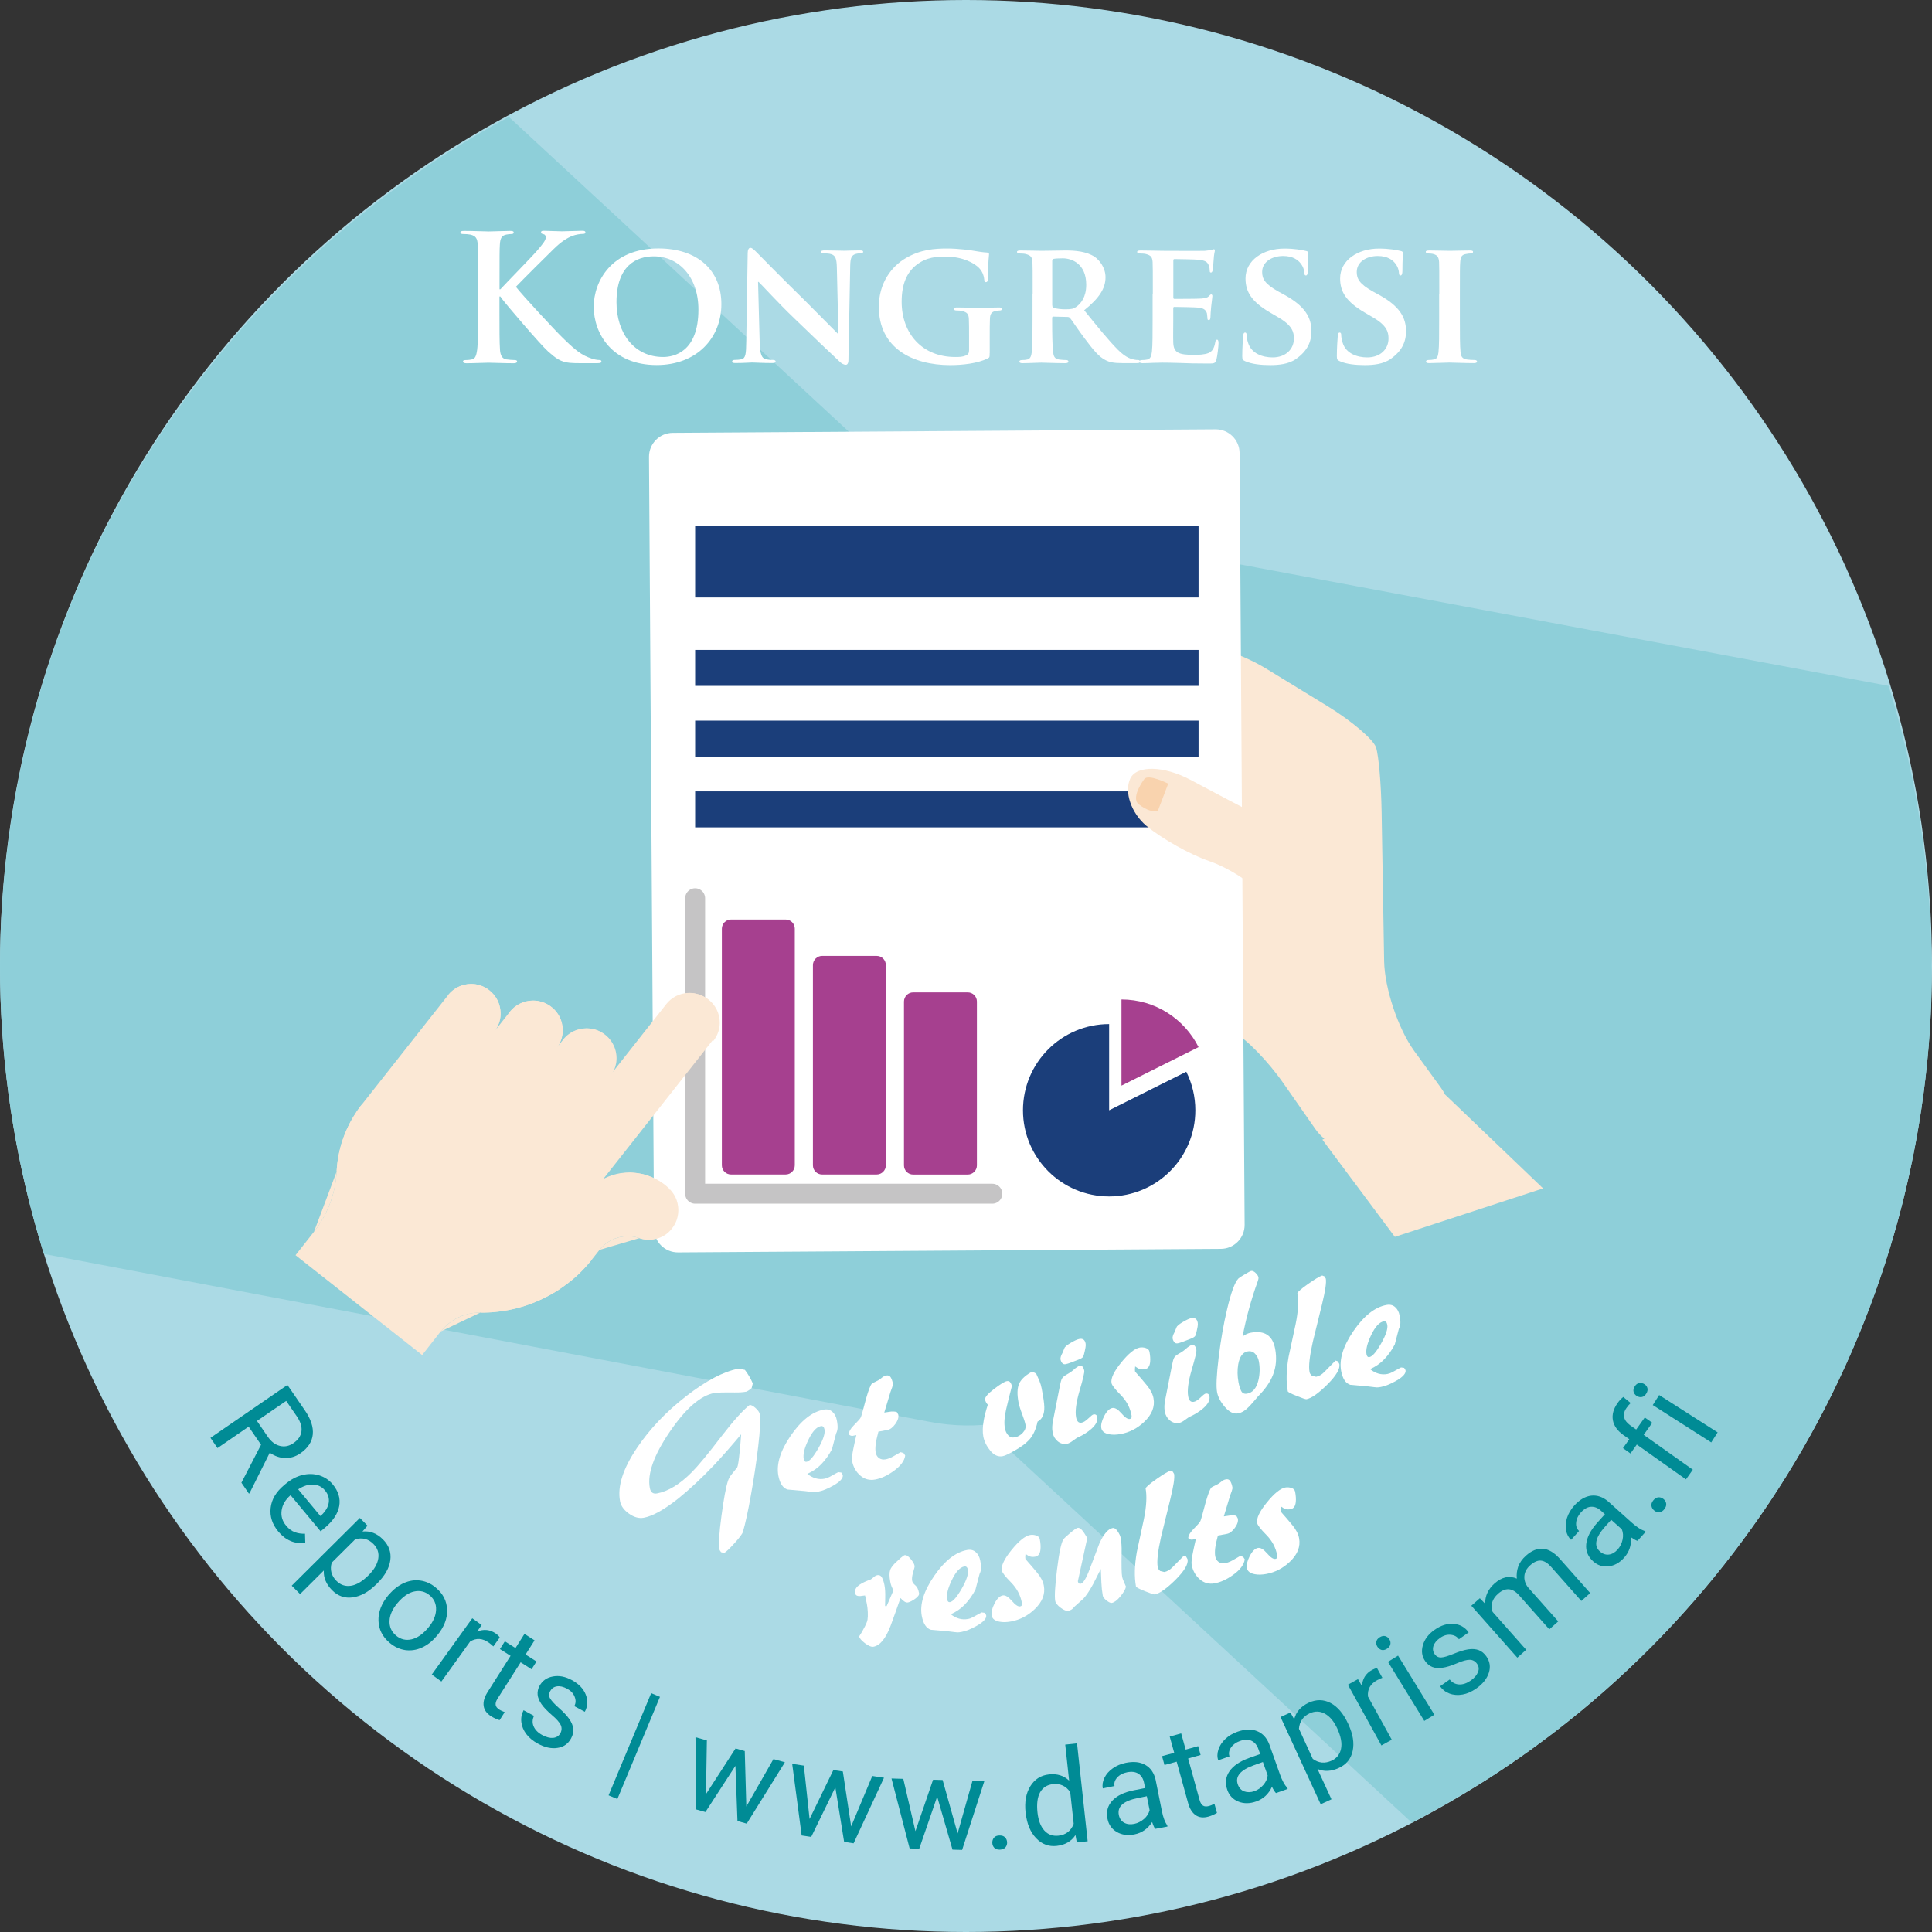 <?xml version="1.0" encoding="utf-8"?>
<!-- Generator: Adobe Illustrator 23.0.6, SVG Export Plug-In . SVG Version: 6.00 Build 0)  -->
<svg version="1.1" id="Layer_1" xmlns="http://www.w3.org/2000/svg" xmlns:xlink="http://www.w3.org/1999/xlink" x="0px" y="0px"
	 viewBox="0 0 283.46 283.46" style="enable-background:new 0 0 283.46 283.46;" xml:space="preserve">
<rect x="0" y="0" width="283.46" height="283.46" fill="#333333" stroke="none"/>
<style type="text/css">
	.st0{fill:#ABDAE5;}
	.st1{clip-path:url(#SVGID_2_);}
	.st2{fill:#8ECFD9;}
	.st3{fill:#008B95;}
	.st4{fill:#FFFFFF;}
	.st5{fill:#FBE8D5;}
	.st6{fill:#1B3E7A;}
	.st7{fill:#A6408F;}
	.st8{fill:none;stroke:#C5C4C5;stroke-width:2.925;stroke-linecap:round;stroke-linejoin:round;stroke-miterlimit:10;}
	.st9{fill:#F9D3AE;}
</style>
<circle class="st0" cx="141.73" cy="141.73" r="141.73"/>
<g>
	<defs>
		<circle id="SVGID_1_" cx="141.73" cy="141.73" r="141.73"/>
	</defs>
	<clipPath id="SVGID_2_">
		<use xlink:href="#SVGID_1_"  style="overflow:visible;"/>
	</clipPath>
	<g class="st1">
		<path class="st2" d="M74.66,17.15l62.07,57.47l11.44,21.41l21.26,94.85l0,0c-5.42,12.96-19.18,20.36-32.98,17.74L6.31,183.95
			C-8.68,135.35,3.04,80.29,41.5,41.82C51.56,31.77,62.75,23.55,74.66,17.15z"/>
		<path class="st2" d="M207.15,267.43l-62.07-57.47l-11.44-21.41L112.38,93.7l0,0c5.42-12.96,19.18-20.36,32.98-17.74l131.74,24.67
			c14.99,48.6,3.27,103.66-35.2,142.12C231.85,252.81,219.06,261.03,207.15,267.43z"/>
	</g>
</g>
<g>
	<path class="st3" d="M38.3,211.97l-1.82-2.65l-4.57,3.14l-1.03-1.5l11.29-7.76l2.57,3.74c0.87,1.27,1.26,2.45,1.15,3.53
		s-0.72,2-1.82,2.76c-0.7,0.48-1.45,0.71-2.23,0.69c-0.78-0.02-1.54-0.28-2.26-0.78l-2.97,5.94l-0.09,0.06l-1.1-1.6L38.3,211.97z
		 M37.7,208.48l1.57,2.29c0.51,0.74,1.1,1.2,1.79,1.37s1.35,0.04,1.99-0.4c0.7-0.48,1.09-1.06,1.18-1.73
		c0.09-0.67-0.14-1.4-0.67-2.19l-1.57-2.28L37.7,208.48z"/>
	<path class="st3" d="M40.82,224.69c-0.88-1.06-1.25-2.21-1.11-3.46c0.14-1.25,0.8-2.35,1.96-3.32l0.25-0.21
		c0.78-0.65,1.59-1.08,2.45-1.29c0.86-0.21,1.68-0.19,2.47,0.05c0.79,0.25,1.44,0.68,1.96,1.3c0.85,1.02,1.17,2.09,0.97,3.21
		s-0.92,2.2-2.17,3.24l-0.56,0.46l-4.41-5.3c-0.76,0.66-1.19,1.41-1.31,2.23c-0.12,0.83,0.1,1.57,0.66,2.24
		c0.39,0.47,0.82,0.79,1.29,0.96c0.46,0.17,0.96,0.24,1.48,0.22l0.04,1.35C43.23,226.56,41.91,226,40.82,224.69z M47.69,218.68
		c-0.45-0.54-1.02-0.83-1.72-0.87c-0.7-0.04-1.44,0.19-2.22,0.7l3.26,3.92l0.1-0.08c0.65-0.61,1.02-1.23,1.12-1.87
		S48.16,219.24,47.69,218.68z"/>
	<path class="st3" d="M55.18,232.47c-1.1,1.09-2.23,1.72-3.41,1.89c-1.17,0.17-2.18-0.18-3.04-1.04c-0.87-0.88-1.28-1.84-1.22-2.9
		l-3.48,3.46l-1.23-1.23l10-9.94l1.12,1.13l-0.74,0.86c1.12-0.12,2.13,0.27,3.02,1.17c0.86,0.87,1.22,1.88,1.07,3.03
		c-0.15,1.16-0.81,2.31-1.98,3.47L55.18,232.47z M54.09,231.1c0.81-0.81,1.28-1.62,1.41-2.44s-0.11-1.53-0.71-2.13
		c-0.74-0.75-1.63-0.98-2.67-0.69l-3.45,3.43c-0.29,1.02-0.06,1.92,0.7,2.68c0.59,0.59,1.29,0.83,2.11,0.71
		S53.17,232.02,54.09,231.1z"/>
	<path class="st3" d="M57.08,233.95c0.64-0.76,1.37-1.33,2.18-1.69c0.81-0.36,1.62-0.48,2.44-0.36s1.56,0.46,2.25,1.04
		c1.06,0.89,1.61,1.98,1.65,3.26c0.04,1.29-0.45,2.54-1.47,3.76l-0.08,0.09c-0.64,0.76-1.35,1.32-2.15,1.68
		c-0.8,0.36-1.61,0.48-2.43,0.37c-0.82-0.12-1.59-0.47-2.29-1.06c-1.06-0.89-1.61-1.97-1.65-3.26c-0.04-1.29,0.45-2.53,1.46-3.75
		L57.08,233.95z M58.29,235.23c-0.72,0.87-1.11,1.73-1.14,2.59s0.28,1.57,0.95,2.14c0.68,0.57,1.44,0.75,2.28,0.56
		s1.67-0.77,2.47-1.73c0.72-0.86,1.09-1.72,1.13-2.59c0.04-0.87-0.28-1.59-0.95-2.15c-0.66-0.55-1.41-0.73-2.25-0.55
		C59.94,233.67,59.11,234.25,58.29,235.23z"/>
	<path class="st3" d="M72.38,241.56c-0.19-0.19-0.41-0.37-0.66-0.55c-0.93-0.67-1.84-0.72-2.74-0.17l-4.22,5.87l-1.41-1.02
		l5.94-8.26l1.38,0.99L70,239.38c0.99-0.4,1.92-0.3,2.77,0.31c0.27,0.2,0.46,0.38,0.55,0.56L72.38,241.56z"/>
	<path class="st3" d="M78.43,240.67l-1.32,2.08l1.6,1.02l-0.72,1.14l-1.6-1.02L73,249.22c-0.22,0.34-0.31,0.65-0.28,0.91
		c0.03,0.26,0.22,0.5,0.57,0.72c0.17,0.11,0.42,0.22,0.76,0.35l-0.75,1.18c-0.45-0.14-0.86-0.33-1.23-0.56
		c-0.66-0.42-1.03-0.93-1.11-1.54c-0.08-0.61,0.11-1.28,0.57-2.01l3.38-5.33l-1.56-0.99l0.72-1.14l1.56,0.99l1.32-2.08L78.43,240.67
		z"/>
	<path class="st3" d="M82.21,254.31c0.22-0.41,0.24-0.82,0.06-1.22c-0.19-0.4-0.62-0.89-1.31-1.47c-0.68-0.59-1.19-1.12-1.52-1.6
		s-0.52-0.94-0.56-1.37c-0.04-0.44,0.05-0.88,0.29-1.32c0.4-0.73,1.04-1.19,1.94-1.36c0.9-0.17,1.83,0.01,2.79,0.53
		c1.01,0.55,1.7,1.26,2.04,2.13s0.3,1.71-0.14,2.52l-1.54-0.83c0.23-0.42,0.25-0.88,0.05-1.37c-0.19-0.5-0.56-0.89-1.1-1.18
		c-0.56-0.3-1.06-0.42-1.5-0.35c-0.45,0.07-0.77,0.3-0.99,0.7c-0.2,0.37-0.21,0.73-0.01,1.07s0.62,0.81,1.29,1.4
		c0.67,0.59,1.18,1.13,1.52,1.62c0.34,0.49,0.54,0.97,0.59,1.43c0.05,0.46-0.06,0.93-0.32,1.41c-0.43,0.8-1.1,1.27-2,1.4
		c-0.9,0.14-1.86-0.07-2.88-0.63c-0.72-0.39-1.28-0.86-1.7-1.41c-0.41-0.55-0.65-1.14-0.72-1.76s0.05-1.2,0.33-1.73l1.53,0.83
		c-0.25,0.53-0.27,1.05-0.05,1.55c0.22,0.51,0.64,0.93,1.27,1.27c0.58,0.31,1.11,0.45,1.58,0.41
		C81.65,254.92,81.99,254.7,82.21,254.31z"/>
	<path class="st3" d="M90.58,263.95l-1.29-0.54l6.25-14.99l1.29,0.54L90.58,263.95z"/>
	<path class="st3" d="M109.5,265.05l3.98-6.96l1.68,0.47l-5.6,9l-1.36-0.38l-0.3-8.1l-4.4,6.78l-1.36-0.38l-0.1-10.6l1.67,0.47
		l-0.13,7.88l4.34-6.7l1.35,0.38L109.5,265.05z"/>
	<path class="st3" d="M124.88,267.97l3.1-7.4l1.72,0.26l-4.46,9.62l-1.39-0.21l-1.29-8l-3.54,7.27l-1.4-0.21l-1.39-10.51l1.71,0.26
		l0.84,7.83l3.49-7.18l1.39,0.21L124.88,267.97z"/>
	<path class="st3" d="M140.5,269l2.18-7.72l1.74,0.05l-3.26,10.09l-1.41-0.04l-2.25-7.78l-2.63,7.64l-1.41-0.04l-2.66-10.26
		l1.73,0.05l1.78,7.68l2.59-7.55l1.4,0.04L140.5,269z"/>
	<path class="st3" d="M145.59,270.39c-0.01-0.3,0.07-0.55,0.24-0.76s0.43-0.32,0.79-0.33s0.63,0.07,0.83,0.27
		c0.19,0.19,0.3,0.44,0.31,0.74c0.01,0.29-0.07,0.53-0.25,0.74c-0.18,0.2-0.44,0.31-0.8,0.33c-0.36,0.01-0.63-0.07-0.82-0.26
		C145.7,270.92,145.6,270.68,145.59,270.39z"/>
	<path class="st3" d="M150.47,265.94c-0.17-1.55,0.06-2.84,0.7-3.87c0.63-1.02,1.54-1.6,2.74-1.73c1.18-0.13,2.17,0.17,2.95,0.91
		l-0.57-5.28l1.73-0.19l1.56,14.37l-1.59,0.17l-0.2-1.08c-0.6,0.92-1.52,1.45-2.75,1.59c-1.17,0.13-2.18-0.25-3.02-1.13
		s-1.35-2.09-1.52-3.64L150.47,265.94z M152.22,265.95c0.13,1.15,0.46,2.02,1,2.62c0.54,0.6,1.23,0.85,2.07,0.76
		c1.1-0.12,1.84-0.7,2.24-1.74l-0.51-4.65c-0.62-0.9-1.47-1.29-2.54-1.17c-0.85,0.09-1.47,0.49-1.88,1.2
		C152.21,263.67,152.08,264.67,152.22,265.95z"/>
	<path class="st3" d="M169.49,268.33c-0.14-0.18-0.29-0.51-0.45-1c-0.63,0.98-1.49,1.59-2.59,1.81c-0.98,0.2-1.85,0.08-2.59-0.35
		c-0.74-0.43-1.2-1.07-1.37-1.93c-0.21-1.04,0.02-1.93,0.7-2.66c0.67-0.73,1.73-1.25,3.16-1.53l1.66-0.33l-0.16-0.78
		c-0.12-0.6-0.39-1.04-0.82-1.32c-0.43-0.28-0.99-0.35-1.68-0.21c-0.61,0.12-1.09,0.38-1.44,0.77c-0.35,0.39-0.48,0.8-0.39,1.24
		l-1.72,0.35c-0.1-0.5-0.02-1.01,0.24-1.55c0.26-0.54,0.67-1,1.22-1.39c0.55-0.39,1.19-0.66,1.92-0.81
		c1.15-0.23,2.11-0.13,2.88,0.32c0.77,0.44,1.26,1.17,1.49,2.17l0.92,4.59c0.18,0.92,0.45,1.62,0.79,2.12l0.03,0.15L169.49,268.33z
		 M166.4,267.6c0.53-0.11,1.01-0.35,1.44-0.72s0.7-0.8,0.83-1.29l-0.41-2.05l-1.34,0.27c-2.09,0.42-3.01,1.24-2.77,2.47
		c0.11,0.54,0.37,0.92,0.79,1.15S165.84,267.71,166.4,267.6z"/>
	<path class="st3" d="M173.3,254.32l0.66,2.38l1.83-0.51l0.36,1.3l-1.83,0.51l1.68,6.09c0.11,0.39,0.27,0.67,0.49,0.82
		c0.22,0.15,0.52,0.17,0.92,0.06c0.19-0.05,0.45-0.16,0.77-0.33l0.37,1.35c-0.41,0.24-0.82,0.42-1.24,0.54
		c-0.75,0.21-1.38,0.14-1.88-0.21c-0.51-0.35-0.88-0.94-1.11-1.77l-1.68-6.08l-1.79,0.49l-0.36-1.3l1.79-0.49l-0.66-2.38
		L173.3,254.32z"/>
	<path class="st3" d="M187.21,263.08c-0.16-0.16-0.36-0.46-0.59-0.93c-0.48,1.06-1.25,1.78-2.31,2.16
		c-0.95,0.33-1.82,0.34-2.61,0.02c-0.8-0.32-1.34-0.89-1.63-1.71c-0.35-1-0.25-1.91,0.31-2.73s1.53-1.48,2.91-1.97l1.6-0.57
		l-0.27-0.75c-0.2-0.57-0.54-0.97-1-1.19c-0.46-0.22-1.03-0.21-1.7,0.03c-0.59,0.21-1.02,0.53-1.32,0.97
		c-0.29,0.44-0.36,0.86-0.21,1.28l-1.65,0.58c-0.17-0.48-0.16-1,0.02-1.57c0.18-0.57,0.52-1.08,1.01-1.55
		c0.49-0.47,1.08-0.82,1.78-1.07c1.11-0.39,2.07-0.42,2.89-0.09c0.82,0.33,1.42,0.98,1.79,1.94l1.57,4.42
		c0.31,0.88,0.67,1.54,1.08,1.98l0.05,0.14L187.21,263.08z M184.04,262.8c0.51-0.18,0.95-0.49,1.32-0.92
		c0.37-0.43,0.58-0.89,0.63-1.39l-0.7-1.97l-1.29,0.46c-2.01,0.71-2.81,1.66-2.39,2.83c0.18,0.51,0.5,0.86,0.94,1.02
		S183.51,262.99,184.04,262.8z"/>
	<path class="st3" d="M197.86,253.05c0.65,1.41,0.85,2.69,0.6,3.85s-0.92,1.99-2.02,2.49c-1.12,0.52-2.17,0.57-3.14,0.15l2.05,4.45
		l-1.58,0.73l-5.89-12.8l1.45-0.66l0.55,0.99c0.28-1.09,0.99-1.9,2.13-2.43c1.11-0.51,2.18-0.5,3.21,0.04s1.89,1.56,2.58,3.05
		L197.86,253.05z M196.2,253.6c-0.48-1.04-1.08-1.76-1.8-2.16c-0.72-0.4-1.47-0.42-2.25-0.06c-0.96,0.44-1.48,1.2-1.57,2.26
		l2.03,4.42c0.86,0.63,1.78,0.71,2.75,0.27c0.76-0.35,1.22-0.93,1.39-1.73C196.93,255.78,196.74,254.78,196.2,253.6z"/>
	<path class="st3" d="M202.82,246.16c-0.25,0.09-0.51,0.21-0.78,0.36c-1,0.55-1.44,1.35-1.33,2.4l3.49,6.33l-1.52,0.84l-4.92-8.91
		l1.48-0.82l0.59,1.02c0.06-1.07,0.55-1.86,1.47-2.37c0.3-0.16,0.54-0.25,0.74-0.26L202.82,246.16z"/>
	<path class="st3" d="M202.09,241.6c-0.15-0.24-0.2-0.49-0.15-0.74c0.04-0.26,0.21-0.47,0.5-0.65c0.29-0.18,0.56-0.23,0.81-0.16
		c0.25,0.07,0.45,0.23,0.6,0.47c0.15,0.24,0.2,0.49,0.14,0.74c-0.05,0.25-0.22,0.47-0.51,0.65c-0.29,0.18-0.56,0.23-0.8,0.16
		C202.44,241.99,202.24,241.84,202.09,241.6z M210.45,251.58l-1.48,0.91l-5.33-8.67l1.48-0.91L210.45,251.58z"/>
	<path class="st3" d="M216.71,244.11c-0.27-0.38-0.63-0.58-1.06-0.59c-0.44-0.01-1.07,0.16-1.9,0.52c-0.83,0.35-1.53,0.57-2.11,0.65
		c-0.57,0.08-1.07,0.05-1.48-0.11s-0.76-0.44-1.05-0.85c-0.48-0.68-0.6-1.46-0.35-2.34s0.82-1.63,1.71-2.26
		c0.94-0.66,1.88-0.96,2.81-0.88s1.66,0.49,2.2,1.25l-1.43,1.01c-0.27-0.39-0.68-0.61-1.21-0.66s-1.05,0.1-1.55,0.46
		c-0.52,0.36-0.84,0.76-0.98,1.19c-0.13,0.43-0.07,0.83,0.18,1.19c0.24,0.34,0.56,0.51,0.96,0.49s1-0.2,1.83-0.54
		s1.53-0.56,2.13-0.65c0.6-0.09,1.11-0.05,1.54,0.11c0.43,0.16,0.8,0.46,1.12,0.91c0.52,0.74,0.65,1.55,0.37,2.42
		c-0.28,0.87-0.89,1.64-1.84,2.3c-0.67,0.47-1.34,0.77-2.02,0.89s-1.31,0.08-1.9-0.14c-0.59-0.22-1.05-0.58-1.4-1.07l1.42-1
		c0.36,0.46,0.82,0.7,1.37,0.73c0.55,0.03,1.12-0.16,1.71-0.57c0.54-0.38,0.89-0.79,1.07-1.24S216.97,244.47,216.71,244.11z"/>
	<path class="st3" d="M217.12,234.49l0.78,0.81c-0.02-1.15,0.44-2.15,1.39-2.99c1.07-0.94,2.15-1.18,3.26-0.7
		c-0.07-0.59,0-1.18,0.2-1.76c0.21-0.58,0.59-1.12,1.14-1.61c1.67-1.48,3.3-1.35,4.9,0.39l4.52,5.1l-1.3,1.16l-4.46-5.03
		c-0.48-0.54-0.97-0.84-1.46-0.89c-0.49-0.05-1.03,0.19-1.61,0.71c-0.48,0.43-0.76,0.93-0.82,1.5c-0.06,0.57,0.1,1.12,0.48,1.66
		l4.48,5.05l-1.31,1.16l-4.43-4.99c-0.98-1.11-2.01-1.18-3.1-0.22c-0.85,0.76-1.12,1.64-0.79,2.65l4.93,5.56l-1.3,1.16l-6.75-7.62
		L217.12,234.49z"/>
	<path class="st3" d="M240.25,226.07c-0.22-0.06-0.54-0.24-0.96-0.53c0.09,1.16-0.25,2.16-1,3c-0.67,0.75-1.43,1.17-2.28,1.27
		c-0.85,0.1-1.6-0.14-2.25-0.72c-0.79-0.71-1.13-1.56-1.03-2.55c0.1-0.99,0.64-2.03,1.61-3.12l1.13-1.26l-0.6-0.53
		c-0.45-0.41-0.94-0.59-1.45-0.56c-0.51,0.03-1,0.31-1.48,0.84c-0.41,0.46-0.64,0.95-0.69,1.48s0.1,0.93,0.43,1.23l-1.17,1.3
		c-0.38-0.34-0.62-0.8-0.74-1.38c-0.11-0.58-0.06-1.2,0.14-1.84c0.21-0.64,0.56-1.24,1.05-1.79c0.78-0.87,1.61-1.36,2.49-1.47
		c0.88-0.1,1.71,0.18,2.5,0.85l3.49,3.13c0.7,0.62,1.33,1.03,1.9,1.22l0.11,0.1L240.25,226.07z M237.34,227.34
		c0.36-0.41,0.6-0.89,0.72-1.44s0.08-1.06-0.11-1.53l-1.56-1.39l-0.91,1.02c-1.42,1.59-1.67,2.8-0.74,3.63
		c0.41,0.36,0.85,0.51,1.32,0.45S236.96,227.76,237.34,227.34z"/>
	<path class="st3" d="M242.73,221.64c-0.24-0.19-0.38-0.41-0.43-0.68s0.04-0.54,0.26-0.82s0.47-0.43,0.74-0.46
		c0.27-0.02,0.53,0.06,0.76,0.25c0.23,0.18,0.36,0.4,0.4,0.67c0.04,0.27-0.05,0.54-0.27,0.82s-0.46,0.43-0.73,0.45
		C243.2,221.9,242.96,221.82,242.73,221.64z"/>
	<path class="st3" d="M247.36,217.05l-7.21-5.11l-0.93,1.31l-1.1-0.78l0.93-1.31l-0.85-0.6c-0.89-0.63-1.41-1.36-1.56-2.18
		c-0.15-0.82,0.08-1.67,0.7-2.54c0.23-0.33,0.51-0.62,0.82-0.88l1.09,0.89c-0.22,0.21-0.42,0.45-0.61,0.72
		c-0.33,0.46-0.44,0.91-0.35,1.35c0.09,0.44,0.39,0.84,0.89,1.2l0.88,0.62l1.26-1.77l1.1,0.78l-1.26,1.77l7.21,5.11L247.36,217.05z"
		/>
	<path class="st3" d="M240.14,204.81c-0.24-0.15-0.39-0.35-0.46-0.6c-0.07-0.25-0.01-0.52,0.17-0.8c0.18-0.29,0.4-0.45,0.66-0.49
		c0.26-0.04,0.51,0.01,0.75,0.16c0.24,0.15,0.39,0.35,0.45,0.6c0.06,0.25,0,0.52-0.18,0.8c-0.18,0.29-0.4,0.45-0.65,0.49
		C240.62,205.02,240.38,204.96,240.14,204.81z M252.01,210.16l-0.94,1.47l-8.58-5.48l0.94-1.47L252.01,210.16z"/>
</g>
<g>
	<path class="st4" d="M94.45,222.68c-0.7,0.13-1.42-0.07-2.17-0.6c-0.75-0.53-1.18-1.14-1.31-1.84c-0.4-2.16,0.43-4.76,2.49-7.81
		c1.87-2.78,4.28-5.31,7.22-7.59s5.5-3.62,7.67-4.03c0.06-0.01,0.19,0.01,0.39,0.06c0.21,0.05,0.39,0.09,0.55,0.12
		c0.47,0.62,0.86,1.28,1.16,1.99l-0.17,0.68c-0.19,0.15-0.35,0.28-0.49,0.37c-0.14,0.09-0.23,0.14-0.27,0.15
		c-0.47,0.09-1.05,0.13-1.74,0.12c-1.59-0.02-2.58,0.01-2.98,0.08c-2.03,0.38-4.21,2.28-6.54,5.7c-2.33,3.42-3.31,6.17-2.92,8.23
		c0.12,0.64,0.47,0.91,1.06,0.8c1.65-0.31,3.36-1.35,5.12-3.13c0.89-0.89,2.36-2.66,4.39-5.32c1.77-2.29,3.13-3.79,4.07-4.52
		c0.23-0.02,0.52,0.13,0.88,0.45c0.35,0.33,0.56,0.61,0.6,0.86c0.14,0.78,0.07,2.38-0.22,4.8c-0.29,2.43-0.65,4.82-1.08,7.18
		c-0.42,2.36-0.81,4.13-1.16,5.32c-0.08,0.29-0.5,0.85-1.26,1.69c-0.76,0.83-1.26,1.31-1.52,1.41l-0.43-0.12
		c-0.16-0.21-0.24-0.35-0.25-0.42c-0.13-0.72-0.03-2.35,0.31-4.89c0.34-2.54,0.66-4.26,0.96-5.16c0.11-0.33,0.28-0.63,0.48-0.88
		c0.56-0.69,0.85-1.06,0.88-1.1c0.11-0.24,0.23-1.02,0.36-2.36c0.09-0.9,0.16-1.73,0.21-2.48c-1.38,1.65-2.69,3.14-3.93,4.47
		c-1.89,1.98-3.66,3.63-5.31,4.96C97.44,221.5,95.76,222.44,94.45,222.68z"/>
	<path class="st4" d="M120.99,216.95c0.25-0.05,0.5-0.14,0.77-0.29c0.78-0.44,1.19-0.66,1.23-0.67l0.45,0.06l0.21,0.34
		c0.09,0.47-0.38,1-1.41,1.58c-0.83,0.47-1.56,0.76-2.19,0.88c-0.28,0.05-0.49,0.08-0.62,0.07c-0.13,0-0.56-0.06-1.31-0.15
		c-0.86-0.08-1.71-0.15-2.57-0.23c-0.68-0.21-1.13-0.89-1.35-2.04c-0.31-1.69,0.29-3.64,1.82-5.87c1.53-2.22,3.14-3.5,4.85-3.81
		c0.49-0.09,0.91,0.01,1.25,0.31c0.34,0.3,0.56,0.71,0.66,1.24c0.1,0.51,0.13,0.9,0.11,1.17c-0.02,0.27-0.09,0.53-0.22,0.79
		c-0.21,0.76-0.41,1.53-0.6,2.29c-0.43,0.83-0.95,1.55-1.54,2.17s-1.28,1.1-2.08,1.45C119.25,216.88,120.1,217.12,120.99,216.95z
		 M117.92,214.05c0.06,0.32,0.2,0.46,0.43,0.42c0.44-0.08,1.01-0.75,1.72-1.99c0.71-1.25,1.01-2.17,0.9-2.75
		c-0.07-0.38-0.25-0.54-0.53-0.49c-0.64,0.12-1.25,0.79-1.83,2C118.02,212.45,117.8,213.39,117.92,214.05z"/>
	<path class="st4" d="M128.48,213.12c0.07,0.36,0.24,0.63,0.5,0.82c0.27,0.18,0.59,0.24,0.97,0.17c0.34-0.06,0.71-0.21,1.12-0.44
		c0.69-0.4,1.04-0.6,1.06-0.61l0.43,0.12l0.25,0.37c-0.11,0.79-0.68,1.55-1.72,2.29c-0.92,0.66-1.81,1.07-2.68,1.23
		c-0.83,0.16-1.57-0.04-2.2-0.59s-1.03-1.26-1.19-2.13c-0.06-0.32,0-0.93,0.19-1.83c0.13-0.65,0.28-1.31,0.43-1.96
		c-0.19,0.04-0.38,0.07-0.57,0.11c-0.23,0-0.42-0.08-0.55-0.25c0.03-0.38,0.26-0.79,0.71-1.25c0.61-0.62,0.95-1,1.01-1.12
		c0.07-0.12,0.12-0.26,0.17-0.43c0.05-0.17,0.08-0.29,0.11-0.37c0.18-0.7,0.36-1.37,0.54-2.01c0.37-1.3,0.66-2.05,0.88-2.25
		c0.07-0.05,0.24-0.14,0.52-0.27c0.28-0.13,0.49-0.25,0.63-0.35c0.26-0.2,0.4-0.32,0.44-0.35c0.17-0.11,0.35-0.18,0.52-0.21
		c0.28-0.05,0.5,0.04,0.64,0.28c0.14,0.24,0.25,0.54,0.31,0.9c0.02,0.11-0.01,0.3-0.1,0.55c-0.09,0.25-0.17,0.48-0.25,0.69
		l-0.91,3.02c0.4-0.07,0.74-0.12,1.02-0.15c0.28-0.02,0.55,0,0.82,0.07l0.22,0.4c0.07,0.4-0.07,0.85-0.44,1.36
		c-0.37,0.51-0.75,0.8-1.15,0.87l-1.33,0.25c-0.21,0.76-0.34,1.39-0.4,1.87C128.42,212.39,128.42,212.79,128.48,213.12z"/>
	<path class="st4" d="M148.72,212.91c-0.32,0.18-0.62,0.34-0.91,0.48c-0.29,0.14-0.53,0.23-0.71,0.26
		c-0.66,0.12-1.27-0.15-1.81-0.81c-0.54-0.66-0.88-1.35-1.02-2.07c-0.12-0.66-0.1-1.45,0.06-2.36c0.11-0.65,0.31-1.42,0.6-2.31
		c-0.22-0.24-0.35-0.48-0.4-0.75c-0.06-0.32,0.37-0.84,1.3-1.55c0.93-0.71,1.56-1.1,1.9-1.16c0.21-0.04,0.37,0.02,0.49,0.17
		c0.12,0.16,0.2,0.35,0.24,0.57c-0.33,1.26-0.61,2.39-0.84,3.39c-0.26,1.13-0.32,2.06-0.18,2.8c0.07,0.4,0.24,0.74,0.48,1.01
		s0.57,0.38,0.97,0.31c0.44-0.08,0.83-0.31,1.17-0.67c0.34-0.37,0.48-0.76,0.4-1.18c-0.07-0.36-0.24-0.9-0.51-1.61
		c-0.27-0.71-0.44-1.28-0.52-1.7c-0.21-1.12-0.19-1.99,0.06-2.63c0.24-0.63,0.84-1.22,1.8-1.78c0.31-0.02,0.56,0.07,0.76,0.27
		c0.29,0.63,0.45,0.98,0.46,1.03c0.15,0.38,0.26,0.75,0.32,1.09l0.17,0.94c0.18,0.98,0.25,1.73,0.21,2.22
		c-0.08,0.84-0.4,1.41-0.98,1.71c-0.23,1.08-0.61,1.93-1.13,2.55C150.56,211.75,149.77,212.34,148.72,212.91z"/>
	<path class="st4" d="M159.08,201.1c0.05,0.25-0.18,1.23-0.69,2.95c-0.5,1.72-0.67,3.02-0.51,3.89c0.05,0.28,0.14,0.5,0.27,0.64
		c0.12,0.14,0.31,0.19,0.56,0.15c0.27-0.05,0.59-0.26,0.97-0.62c0.38-0.37,0.63-0.56,0.74-0.58c0.32-0.06,0.51,0.07,0.57,0.39
		c0.1,0.55-0.2,1.14-0.91,1.76c-0.56,0.48-1.16,0.86-1.81,1.16c-0.2,0.08-0.48,0.25-0.83,0.52c-0.35,0.27-0.65,0.43-0.9,0.47
		c-0.49,0.09-0.94-0.03-1.34-0.35c-0.4-0.33-0.65-0.75-0.75-1.26c-0.06-0.32-0.08-0.61-0.07-0.87c0.01-0.26,0.05-0.57,0.12-0.93
		l1-5.07c0.1-0.53,0.2-0.89,0.31-1.09c0.11-0.2,0.37-0.41,0.78-0.64c0.41-0.23,0.76-0.48,1.06-0.76c0.03-0.04,0.15-0.13,0.36-0.27
		c0.21-0.14,0.32-0.21,0.34-0.21c0.21-0.04,0.37,0.01,0.48,0.14C158.95,200.67,159.03,200.86,159.08,201.1z M155.6,199.46
		c-0.02-0.13-0.01-0.28,0.05-0.45c0.06-0.17,0.13-0.33,0.22-0.48l0.3-0.73c0.06-0.19,0.37-0.45,0.93-0.78
		c0.56-0.33,0.98-0.52,1.26-0.57c0.51-0.1,0.82,0.13,0.92,0.68c0.03,0.15,0.02,0.34-0.02,0.58c-0.04,0.23-0.08,0.4-0.1,0.5
		c-0.09,0.45-0.18,0.74-0.26,0.87c-0.08,0.13-0.33,0.28-0.73,0.43c-0.4,0.15-0.76,0.29-1.07,0.41c-0.31,0.12-0.56,0.19-0.75,0.23
		c-0.21,0.04-0.38-0.01-0.5-0.16C155.72,199.84,155.64,199.67,155.6,199.46z"/>
	<path class="st4" d="M166.54,201.24c0.64,0.72,1.23,1.4,1.75,2.04c0.52,0.64,0.84,1.26,0.95,1.87c0.23,1.23-0.22,2.38-1.36,3.46
		c-1,0.95-2.15,1.55-3.46,1.79c-0.61,0.11-1.15,0.13-1.64,0.04c-0.71-0.12-1.11-0.43-1.2-0.92c-0.08-0.46,0.06-1.04,0.42-1.75
		c0.37-0.71,0.77-1.11,1.2-1.19c0.38-0.07,0.83,0.2,1.34,0.79c0.51,0.6,0.92,0.87,1.22,0.82c0.23-0.04,0.31-0.21,0.26-0.52
		c-0.21-1.14-0.74-2.14-1.59-3c-0.85-0.86-1.3-1.44-1.35-1.75c-0.13-0.68,0.35-1.69,1.42-3.01s1.98-2.06,2.72-2.2
		c0.28-0.05,0.58-0.03,0.89,0.07c0.31,0.1,0.49,0.28,0.54,0.55c0.11,0.59,0.14,1.08,0.1,1.48c-0.06,0.64-0.31,1-0.77,1.08
		c-0.28,0.05-0.53,0.04-0.74-0.02c-0.21-0.07-0.44-0.2-0.69-0.39C166.51,200.76,166.5,201.02,166.54,201.24z"/>
	<path class="st4" d="M175.53,198.04c0.05,0.25-0.18,1.23-0.69,2.95c-0.5,1.72-0.67,3.02-0.51,3.89c0.05,0.28,0.14,0.5,0.27,0.64
		c0.13,0.14,0.31,0.19,0.56,0.15c0.27-0.05,0.59-0.26,0.97-0.62c0.38-0.37,0.63-0.56,0.75-0.58c0.32-0.06,0.51,0.07,0.57,0.39
		c0.1,0.55-0.2,1.14-0.91,1.76c-0.56,0.48-1.16,0.86-1.81,1.16c-0.2,0.08-0.48,0.25-0.83,0.52c-0.35,0.27-0.65,0.43-0.9,0.47
		c-0.49,0.09-0.94-0.03-1.34-0.35c-0.4-0.33-0.65-0.75-0.75-1.26c-0.06-0.32-0.08-0.61-0.07-0.87s0.05-0.57,0.12-0.93l1-5.07
		c0.1-0.53,0.2-0.89,0.31-1.09c0.11-0.2,0.37-0.41,0.78-0.64c0.41-0.23,0.76-0.48,1.06-0.76c0.03-0.04,0.15-0.13,0.36-0.27
		c0.21-0.14,0.32-0.21,0.34-0.21c0.21-0.04,0.37,0.01,0.48,0.14C175.41,197.6,175.49,197.8,175.53,198.04z M172.05,196.4
		c-0.02-0.13-0.01-0.28,0.05-0.45c0.06-0.17,0.13-0.33,0.22-0.48l0.3-0.73c0.06-0.19,0.37-0.45,0.93-0.78
		c0.56-0.33,0.98-0.52,1.26-0.57c0.51-0.1,0.82,0.13,0.92,0.68c0.03,0.15,0.02,0.34-0.02,0.58c-0.04,0.23-0.08,0.4-0.1,0.5
		c-0.09,0.45-0.18,0.74-0.26,0.87c-0.08,0.13-0.33,0.28-0.73,0.43s-0.76,0.29-1.07,0.41c-0.31,0.12-0.56,0.19-0.75,0.23
		c-0.21,0.04-0.38-0.01-0.5-0.16S172.09,196.61,172.05,196.4z"/>
	<path class="st4" d="M183.53,195.53c2.01-0.37,3.19,0.42,3.56,2.37c0.25,1.36,0.15,2.64-0.32,3.82c-0.4,1.03-1.12,2.08-2.18,3.14
		c-0.56,0.67-0.99,1.17-1.28,1.47c-0.56,0.59-1.11,0.94-1.66,1.04c-0.64,0.12-1.28-0.19-1.92-0.92c-0.64-0.74-1.02-1.46-1.16-2.18
		c-0.16-0.85-0.08-2.55,0.23-5.1c0.31-2.55,0.72-4.91,1.24-7.08c0.58-2.46,1.13-3.96,1.66-4.51c0.1-0.1,0.41-0.3,0.93-0.61
		c0.52-0.31,0.83-0.48,0.92-0.5c0.21-0.04,0.43,0.06,0.67,0.29c0.24,0.23,0.38,0.45,0.42,0.66c0.02,0.13-0.02,0.34-0.12,0.61
		c-0.48,1.32-0.9,2.66-1.27,4c-0.37,1.34-0.68,2.7-0.94,4.06C182.69,195.79,183.09,195.61,183.53,195.53z M181.71,202.8
		c0.1,0.53,0.23,0.96,0.4,1.29c0.17,0.33,0.46,0.46,0.88,0.38c0.81-0.15,1.36-0.8,1.64-1.95c0.22-0.92,0.24-1.85,0.07-2.78
		c-0.08-0.44-0.27-0.81-0.56-1.12c-0.29-0.31-0.66-0.42-1.09-0.34c-0.72,0.13-1.18,0.77-1.38,1.9
		C181.53,201.02,181.54,201.89,181.71,202.8z"/>
	<path class="st4" d="M194.31,187.26l0.21,0.34c0.11,0.57-0.08,1.8-0.54,3.7c-0.47,1.9-0.93,3.76-1.37,5.59
		c-0.47,2.11-0.63,3.57-0.48,4.38c0.02,0.13,0.06,0.23,0.1,0.29c0.04,0.06,0.12,0.16,0.25,0.29l0.62,0.15
		c0.42-0.08,0.82-0.31,1.19-0.69c0.54-0.55,1.1-1.12,1.66-1.69l0.34,0.11l0.22,0.4c0.13,0.7-0.46,1.7-1.76,3
		c-1.31,1.3-2.33,2.02-3.07,2.16c-0.11,0.02-0.59-0.14-1.44-0.48s-1.28-0.57-1.3-0.68c-0.26-1.42-0.22-3.1,0.12-5.05
		c0.35-1.61,0.69-3.22,1.04-4.84c0.38-1.87,0.46-3.38,0.25-4.51c0.09-0.23,0.63-0.69,1.6-1.37c0.97-0.68,1.65-1.09,2.04-1.22
		L194.31,187.26z"/>
	<path class="st4" d="M203.56,201.59c0.25-0.05,0.5-0.14,0.77-0.29c0.78-0.44,1.19-0.66,1.23-0.67l0.45,0.06l0.21,0.34
		c0.09,0.47-0.38,1-1.41,1.58c-0.83,0.47-1.56,0.76-2.19,0.88c-0.28,0.05-0.49,0.08-0.62,0.07c-0.13,0-0.56-0.06-1.31-0.15
		c-0.86-0.08-1.71-0.15-2.57-0.23c-0.69-0.21-1.13-0.89-1.35-2.04c-0.31-1.69,0.29-3.64,1.82-5.87c1.53-2.22,3.14-3.5,4.85-3.81
		c0.49-0.09,0.91,0.01,1.25,0.31c0.34,0.3,0.56,0.71,0.66,1.24c0.09,0.51,0.13,0.9,0.11,1.17c-0.02,0.27-0.09,0.53-0.22,0.79
		c-0.21,0.76-0.41,1.53-0.6,2.29c-0.43,0.83-0.95,1.55-1.54,2.17c-0.59,0.62-1.29,1.1-2.08,1.45
		C201.82,201.52,202.67,201.76,203.56,201.59z M200.49,198.69c0.06,0.32,0.2,0.46,0.43,0.42c0.44-0.08,1.01-0.75,1.72-2
		c0.71-1.25,1.01-2.17,0.9-2.75c-0.07-0.38-0.25-0.54-0.53-0.49c-0.64,0.12-1.25,0.79-1.83,2
		C200.6,197.09,200.37,198.03,200.49,198.69z"/>
	<path class="st4" d="M126.44,234.14c-0.25,0.05-0.46,0.04-0.65-0.01c-0.19-0.05-0.3-0.2-0.34-0.42c-0.08-0.45,0.16-0.87,0.74-1.25
		c0.38-0.25,0.86-0.47,1.43-0.68c0.11-0.02,0.28-0.13,0.5-0.33c0.22-0.2,0.41-0.31,0.58-0.34c0.32-0.06,0.56,0.07,0.72,0.38
		c0.16,0.31,0.27,0.68,0.35,1.1c0.09,0.47,0.13,1.07,0.11,1.79c-0.01,0.72-0.02,1.13-0.02,1.22l0.15,0.15
		c0.05-0.05,0.16-0.28,0.34-0.71c0.45-1.06,0.7-1.64,0.74-1.72c-0.11-0.19-0.21-0.39-0.29-0.59c-0.08-0.2-0.14-0.43-0.19-0.7
		c-0.13-0.72-0.14-1.27-0.01-1.66c0.12-0.39,0.46-0.81,1-1.29c0.23-0.22,0.42-0.39,0.55-0.51c0.29-0.25,0.48-0.38,0.57-0.4
		c0.25-0.05,0.54,0.13,0.88,0.54c0.34,0.41,0.54,0.75,0.59,1.04c0.02,0.09-0.05,0.4-0.21,0.92c-0.16,0.52-0.21,0.94-0.15,1.26
		c0.04,0.23,0.2,0.45,0.46,0.66c0.27,0.22,0.45,0.6,0.55,1.15c0.05,0.25-0.14,0.52-0.57,0.83c-0.42,0.3-0.78,0.48-1.06,0.54
		c-0.17,0.03-0.35-0.02-0.54-0.15c-0.19-0.13-0.38-0.3-0.55-0.5c-0.6,1.72-1.08,3.07-1.45,4.06c-0.71,1.88-1.55,2.9-2.51,3.08
		c-0.3,0.06-0.72-0.11-1.24-0.5c-0.52-0.39-0.81-0.73-0.87-1.01c0.26-0.4,0.45-0.71,0.56-0.93c0.4-0.7,0.62-1.21,0.67-1.52
		c0.05-0.31,0.06-0.68,0.04-1.11s-0.06-0.82-0.13-1.18l-0.27-1.27L126.44,234.14z"/>
	<path class="st4" d="M142.03,237.53c0.25-0.04,0.5-0.14,0.77-0.29c0.78-0.44,1.19-0.66,1.23-0.67l0.45,0.06l0.21,0.34
		c0.09,0.47-0.38,1-1.41,1.58c-0.83,0.47-1.56,0.76-2.19,0.88c-0.28,0.05-0.49,0.08-0.62,0.07c-0.13,0-0.56-0.06-1.31-0.15
		c-0.86-0.08-1.71-0.15-2.57-0.23c-0.69-0.21-1.13-0.89-1.35-2.04c-0.31-1.69,0.29-3.64,1.82-5.86c1.53-2.22,3.14-3.5,4.85-3.81
		c0.49-0.09,0.91,0.01,1.25,0.31c0.34,0.3,0.56,0.71,0.66,1.25c0.1,0.51,0.13,0.9,0.12,1.17c-0.02,0.27-0.09,0.53-0.22,0.79
		c-0.21,0.76-0.41,1.53-0.6,2.29c-0.43,0.83-0.95,1.55-1.54,2.17c-0.59,0.62-1.29,1.1-2.08,1.45
		C140.29,237.47,141.14,237.7,142.03,237.53z M138.96,234.64c0.06,0.32,0.2,0.46,0.43,0.42c0.43-0.08,1.01-0.75,1.72-1.99
		c0.71-1.25,1.01-2.17,0.9-2.75c-0.07-0.38-0.25-0.54-0.53-0.49c-0.64,0.12-1.26,0.79-1.83,2
		C139.07,233.03,138.84,233.97,138.96,234.64z"/>
	<path class="st4" d="M150.45,228.74c0.64,0.72,1.23,1.4,1.75,2.04c0.52,0.64,0.84,1.26,0.95,1.87c0.23,1.23-0.22,2.38-1.36,3.46
		c-1,0.95-2.15,1.55-3.46,1.79c-0.61,0.11-1.15,0.13-1.64,0.04c-0.71-0.12-1.11-0.43-1.2-0.92c-0.08-0.46,0.06-1.04,0.42-1.75
		s0.77-1.11,1.2-1.19c0.38-0.07,0.83,0.2,1.34,0.79c0.51,0.6,0.92,0.87,1.22,0.82c0.23-0.04,0.31-0.21,0.26-0.52
		c-0.21-1.14-0.74-2.13-1.59-3c-0.85-0.86-1.3-1.44-1.35-1.75c-0.13-0.68,0.35-1.69,1.42-3.01c1.08-1.33,1.98-2.06,2.72-2.2
		c0.28-0.05,0.58-0.03,0.89,0.07c0.31,0.1,0.49,0.28,0.54,0.55c0.11,0.59,0.14,1.08,0.1,1.48c-0.06,0.64-0.31,1-0.77,1.08
		c-0.28,0.05-0.53,0.04-0.74-0.02c-0.21-0.07-0.44-0.2-0.69-0.39C150.42,228.25,150.41,228.51,150.45,228.74z"/>
	<path class="st4" d="M158.94,234.57c-0.42,0.37-0.84,0.74-1.26,1.12c-0.19,0.23-0.35,0.39-0.49,0.47
		c-0.13,0.08-0.27,0.14-0.42,0.17c-0.3,0.06-0.69-0.09-1.16-0.45c-0.47-0.35-0.73-0.68-0.79-0.99c-0.12-0.66-0.03-2.21,0.27-4.65
		c0.3-2.44,0.61-3.9,0.93-4.39c0.11-0.16,0.44-0.47,1-0.94s0.92-0.72,1.1-0.75c0.23-0.04,0.5,0.14,0.81,0.55
		c0.1,0.14,0.3,0.45,0.59,0.95c-0.47,2.13-0.93,4.24-1.38,6.34c0.05,0.28,0.19,0.4,0.42,0.36c0.36-0.07,0.8-0.77,1.31-2.13
		c0.47-1.26,0.95-2.53,1.44-3.8c0.63-1.37,1.27-2.12,1.93-2.24c0.25-0.05,0.49,0.12,0.74,0.48c0.25,0.37,0.4,0.7,0.45,1
		c0.1,0.55,0.15,1.26,0.13,2.12c-0.03,1.93-0.01,3.12,0.08,3.57c0.04,0.19,0.13,0.44,0.27,0.76c0.15,0.32,0.24,0.54,0.29,0.67
		c-0.08,0.39-0.36,0.87-0.82,1.43s-0.88,0.88-1.24,0.95c-0.19,0.04-0.45-0.08-0.78-0.34c-0.33-0.26-0.52-0.5-0.56-0.7
		c-0.11-0.61-0.18-1.25-0.21-1.93c-0.03-0.68-0.06-1.35-0.08-2.01c-0.37,0.74-0.75,1.47-1.12,2.21
		C159.85,233.4,159.37,234.11,158.94,234.57z"/>
	<path class="st4" d="M172.05,215.9l0.21,0.34c0.11,0.57-0.08,1.8-0.55,3.7c-0.47,1.9-0.93,3.76-1.37,5.59
		c-0.47,2.11-0.63,3.57-0.48,4.38c0.02,0.13,0.06,0.23,0.1,0.29c0.04,0.06,0.12,0.16,0.25,0.29l0.62,0.15
		c0.42-0.08,0.81-0.31,1.19-0.69c0.54-0.55,1.1-1.12,1.66-1.69l0.34,0.11l0.22,0.4c0.13,0.7-0.46,1.7-1.76,3
		c-1.31,1.3-2.33,2.02-3.07,2.16c-0.11,0.02-0.6-0.14-1.44-0.48c-0.85-0.34-1.28-0.57-1.3-0.68c-0.26-1.42-0.22-3.1,0.12-5.05
		c0.35-1.61,0.69-3.23,1.04-4.84c0.38-1.87,0.46-3.38,0.25-4.51c0.09-0.23,0.63-0.69,1.6-1.37c0.97-0.68,1.65-1.09,2.04-1.22
		L172.05,215.9z"/>
	<path class="st4" d="M178.3,228.35c0.07,0.36,0.24,0.63,0.5,0.82c0.27,0.18,0.59,0.24,0.97,0.17c0.34-0.06,0.71-0.21,1.12-0.44
		c0.69-0.4,1.04-0.61,1.06-0.61l0.44,0.12l0.24,0.37c-0.11,0.79-0.68,1.55-1.72,2.29c-0.92,0.66-1.81,1.07-2.68,1.23
		c-0.83,0.16-1.57-0.04-2.2-0.59c-0.63-0.55-1.03-1.26-1.19-2.13c-0.06-0.32,0-0.93,0.19-1.83c0.13-0.65,0.28-1.31,0.43-1.96
		c-0.19,0.04-0.38,0.07-0.57,0.11c-0.23,0-0.42-0.08-0.55-0.25c0.03-0.38,0.26-0.79,0.71-1.25c0.61-0.62,0.95-1,1.01-1.12
		c0.07-0.12,0.12-0.26,0.17-0.43c0.05-0.17,0.08-0.29,0.11-0.37c0.18-0.7,0.36-1.37,0.54-2.01c0.37-1.3,0.66-2.05,0.88-2.25
		c0.07-0.05,0.24-0.14,0.52-0.27c0.28-0.13,0.49-0.25,0.63-0.35c0.26-0.2,0.4-0.32,0.44-0.35c0.17-0.11,0.35-0.18,0.52-0.21
		c0.28-0.05,0.5,0.04,0.64,0.28c0.14,0.24,0.25,0.54,0.31,0.9c0.02,0.11-0.01,0.3-0.1,0.55c-0.09,0.25-0.17,0.48-0.25,0.69
		l-0.91,3.02c0.4-0.07,0.74-0.12,1.02-0.15s0.55,0,0.82,0.07l0.22,0.4c0.07,0.4-0.07,0.85-0.44,1.36c-0.37,0.51-0.75,0.8-1.15,0.88
		l-1.34,0.25c-0.21,0.76-0.34,1.39-0.4,1.87C178.24,227.62,178.24,228.03,178.3,228.35z"/>
	<path class="st4" d="M187.9,221.77c0.64,0.72,1.23,1.4,1.75,2.04c0.52,0.64,0.84,1.26,0.95,1.87c0.23,1.23-0.22,2.38-1.36,3.46
		c-1,0.95-2.15,1.55-3.46,1.79c-0.61,0.11-1.15,0.13-1.64,0.04c-0.71-0.12-1.11-0.43-1.2-0.92c-0.08-0.46,0.06-1.04,0.42-1.75
		c0.37-0.71,0.77-1.11,1.2-1.19c0.38-0.07,0.83,0.2,1.34,0.79c0.51,0.6,0.92,0.87,1.23,0.82c0.23-0.04,0.31-0.21,0.26-0.52
		c-0.21-1.14-0.74-2.14-1.59-3c-0.85-0.86-1.3-1.44-1.35-1.75c-0.13-0.68,0.35-1.69,1.42-3.01c1.08-1.33,1.98-2.06,2.72-2.2
		c0.28-0.05,0.58-0.03,0.89,0.07s0.49,0.28,0.54,0.55c0.11,0.59,0.14,1.08,0.1,1.48c-0.06,0.64-0.31,1-0.77,1.08
		c-0.28,0.05-0.53,0.05-0.74-0.02c-0.21-0.07-0.44-0.2-0.69-0.39C187.87,221.29,187.86,221.54,187.9,221.77z"/>
</g>
<path class="st5" d="M175.55,133.33c0.62-3.2,1.25-8.22,1.39-11.17c0.15-2.94,1.84-7.5,3.75-10.12c1.92-2.62,1.62-6.04-0.67-7.59
	c-2.28-1.55-4.56-4.08-5.06-5.61c-0.5-1.53,0.32-3.19,1.82-3.68c1.5-0.49,5.62,0.87,9.14,3.03l8.86,5.42
	c3.53,2.16,6.72,4.88,7.11,6.05s0.75,5.4,0.82,9.4l0.37,21.94c0.07,4,2.05,9.92,4.39,13.16l3.95,5.45c0.23,0.32,0.42,0.64,0.58,0.96
	l14.4,13.79l-21.75,7.11l-10.63-14.26l0.29-0.13c-0.52-0.44-0.98-0.93-1.35-1.47l-4.61-6.61c-2.28-3.28-5.56-6.65-7.27-7.49
	c-1.72-0.84-3.92-3.96-4.89-6.94C175.21,141.58,174.92,136.53,175.55,133.33L175.55,133.33z"/>
<g>
	<path class="st4" d="M95.96,180.27c0.01,1.93,1.59,3.49,3.52,3.48l79.65-0.52c1.93-0.01,3.49-1.59,3.48-3.52l-0.74-113.24
		c-0.01-1.93-1.59-3.49-3.52-3.48L98.7,63.51c-1.93,0.01-3.49,1.59-3.48,3.52L95.96,180.27z"/>
</g>
<g>
	<path class="st6" d="M162.73,162.9v-12.65c-6.98,0-12.64,5.66-12.64,12.65c0,6.98,5.66,12.64,12.64,12.64
		c6.98,0,12.65-5.66,12.65-12.64c0-2.03-0.48-3.96-1.33-5.66L162.73,162.9z"/>
	<path class="st7" d="M175.85,153.63c-2.08-4.14-6.36-6.99-11.31-6.99v12.64L175.85,153.63z"/>
</g>
<g>
	<g>
		<path class="st7" d="M107.25,134.91h8.02c0.74,0,1.34,0.6,1.34,1.34v34.73c0,0.73-0.6,1.34-1.34,1.34h-8.02
			c-0.73,0-1.34-0.6-1.34-1.34v-34.73C105.92,135.51,106.52,134.91,107.25,134.91"/>
		<path class="st7" d="M120.61,140.25h8.02c0.74,0,1.34,0.6,1.34,1.34v29.39c0,0.73-0.6,1.34-1.34,1.34h-8.02
			c-0.73,0-1.34-0.6-1.34-1.34v-29.39C119.28,140.85,119.88,140.25,120.61,140.25"/>
		<path class="st7" d="M133.97,145.6h8.02c0.74,0,1.34,0.6,1.34,1.34v24.05c0,0.73-0.6,1.34-1.34,1.34h-8.02
			c-0.73,0-1.34-0.6-1.34-1.34v-24.05C132.64,146.2,133.24,145.6,133.97,145.6"/>
	</g>
	<polyline class="st8" points="145.59,175.14 101.99,175.14 101.99,131.79 	"/>
</g>
<g>
	<rect x="101.99" y="116.11" class="st6" width="73.86" height="5.28"/>
	<rect x="101.99" y="105.73" class="st6" width="73.86" height="5.28"/>
	<rect x="101.99" y="95.35" class="st6" width="73.86" height="5.28"/>
	<rect x="101.99" y="77.18" class="st6" width="73.86" height="10.48"/>
</g>
<g>
	<path class="st5" d="M198.57,132.74c1.96-2.35,0.33-5.87-3.61-7.83l-0.49-0.24c-3.94-1.96-10.35-5.25-14.25-7.31l-5.59-2.96
		c-3.89-2.06-7.85-2.14-8.79-0.19s0.12,5.09,2.37,6.97c2.25,1.87,6.38,4.19,9.18,5.15c2.8,0.96,6.2,3.12,7.55,4.79
		c1.35,1.67,4.17,3.68,6.26,4.47C193.3,136.37,196.61,135.09,198.57,132.74L198.57,132.74z"/>
	<path class="st9" d="M167.87,114.33c0,0-1.82,2.39-0.97,3.52c0,0,1.72,1.56,3,1.07l1.5-3.95
		C171.4,114.98,168.43,113.47,167.87,114.33L167.87,114.33z"/>
</g>
<g>
	<path class="st5" d="M61.94,198.81l-18.58-14.65l2.71-3.44l0.2-0.26l0.2-0.27l0.19-0.27l0.18-0.27l0.18-0.28l0.17-0.28l0.17-0.28
		l0.16-0.29l0.15-0.29l0.15-0.29l0.14-0.3l0.14-0.3l0.13-0.3l0.12-0.31l0.12-0.31l0.11-0.31l0.1-0.31l0.1-0.32l0.09-0.32l0.08-0.32
		l0.08-0.32l0.07-0.32l0.06-0.32l0.06-0.33l0.05-0.33l0.04-0.33l0.03-0.33l0.03-0.33l0.02-0.33l0.02-0.36l0.03-0.36l0.04-0.36
		l0.04-0.35l0.05-0.35l0.06-0.35l0.07-0.35l0.07-0.35l0.08-0.35l0.09-0.35l0.09-0.34l0.1-0.34l0.11-0.34l0.12-0.34l0.12-0.34
		l0.13-0.33l0.14-0.33l0.14-0.33l0.15-0.32l0.16-0.32l0.16-0.32l0.17-0.31l0.18-0.31l0.18-0.31l0.19-0.3l0.19-0.3l0.2-0.3l0.21-0.29
		l0.21-0.29l0.22-0.28l12.63-16.02l0.11-0.13l0.12-0.13l0.12-0.13l0.13-0.12l0.13-0.12l0.14-0.11l0.14-0.1l0.14-0.1l0.15-0.09
		l0.15-0.09l0.15-0.08l0.16-0.07l0.16-0.07l0.16-0.06l0.17-0.05l0.17-0.05l0.17-0.04l0.17-0.03l0.17-0.03l0.17-0.02l0.17-0.01
		l0.17-0.01l0.17,0l0.17,0.01l0.17,0.01l0.17,0.02l0.17,0.03l0.17,0.04l0.17,0.04l0.17,0.05l0.17,0.06l0.16,0.06l0.16,0.07
		l0.16,0.08l0.15,0.08l0.15,0.09l0.15,0.09l0.14,0.1l0.14,0.11l0.13,0.11l0.13,0.12l0.13,0.12l0.12,0.13l0.12,0.13l0.11,0.14
		l0.1,0.14l0.1,0.14l0.09,0.15l0.09,0.15l0.08,0.15l0.07,0.16l0.07,0.16l0.06,0.16l0.05,0.17l0.05,0.17l0.04,0.17l0.03,0.17
		l0.03,0.17l0.02,0.17l0.01,0.17l0.01,0.17l0,0.17l-0.01,0.17l-0.01,0.17l-0.02,0.17l-0.03,0.17l-0.04,0.17l-0.04,0.17l-0.05,0.17
		l-0.06,0.17l-0.06,0.16l-0.07,0.16l-0.08,0.16l-0.08,0.15l-0.09,0.15l-0.09,0.15l-0.1,0.14l-0.11,0.14l2.29-2.91l0.11-0.14
		l0.12-0.13l0.12-0.13l0.13-0.12l0.13-0.12l0.14-0.11l0.14-0.1l0.14-0.1l0.15-0.09l0.15-0.09l0.16-0.08l0.16-0.07l0.16-0.07
		l0.16-0.06l0.17-0.05l0.17-0.05l0.17-0.04l0.17-0.03l0.17-0.03l0.17-0.02l0.17-0.01l0.17-0.01l0.18,0l0.18,0.01l0.17,0.01
		l0.17,0.02l0.17,0.03l0.17,0.04l0.17,0.04l0.17,0.05l0.17,0.06l0.16,0.06l0.16,0.07l0.16,0.08l0.15,0.08l0.15,0.09l0.15,0.09
		l0.14,0.1l0.14,0.11l0.14,0.11l0.13,0.12l0.13,0.12l0.12,0.13l0.12,0.13l0.11,0.14l0.1,0.14l0.1,0.14l0.09,0.15l0.09,0.15
		l0.08,0.16l0.07,0.16l0.07,0.16l0.06,0.16l0.05,0.17l0.05,0.17l0.04,0.17l0.03,0.17l0.03,0.17l0.02,0.17l0.01,0.17l0.01,0.17
		l0,0.18l-0.01,0.17l-0.01,0.17l-0.02,0.17l-0.03,0.17l-0.04,0.17l-0.04,0.17l-0.05,0.17l-0.06,0.17l-0.06,0.16l-0.07,0.16
		l-0.08,0.16l-0.08,0.15l-0.09,0.15l-0.09,0.15l-0.1,0.14l-0.11,0.14l1.03-1.3l0.11-0.14l0.12-0.13l0.12-0.13l0.13-0.12l0.13-0.12
		l0.14-0.11l0.14-0.1l0.14-0.1l0.15-0.09l0.15-0.09l0.16-0.08l0.16-0.07l0.16-0.07l0.16-0.06l0.17-0.05l0.17-0.05l0.17-0.04
		l0.17-0.03l0.17-0.03l0.17-0.02l0.17-0.01l0.17-0.01l0.18,0l0.17,0.01l0.17,0.01l0.17,0.02l0.17,0.03l0.17,0.04l0.17,0.04
		l0.17,0.05l0.17,0.06l0.16,0.06l0.16,0.07l0.16,0.08l0.15,0.08l0.15,0.09l0.15,0.09l0.14,0.1l0.14,0.11l0.14,0.11l0.13,0.12
		l0.13,0.12l0.12,0.13l0.12,0.13l0.11,0.14l0.1,0.14l0.1,0.14l0.09,0.15l0.09,0.15l0.08,0.16l0.07,0.16l0.07,0.16l0.06,0.16
		l0.05,0.17l0.05,0.17l0.04,0.17l0.03,0.17l0.03,0.17l0.02,0.17l0.01,0.17l0.01,0.17l0,0.18l-0.01,0.17l-0.01,0.17l-0.02,0.17
		l-0.03,0.17l-0.04,0.17l-0.04,0.17l-0.05,0.17l-0.06,0.17l-0.06,0.16l-0.07,0.16l-0.08,0.16l-0.08,0.15l-0.09,0.15l-0.09,0.15
		l-0.1,0.14l-0.11,0.14l8.34-10.58l0.11-0.13l0.12-0.13l0.12-0.13l0.13-0.12l0.13-0.12l0.14-0.11l0.14-0.1l0.14-0.1l0.15-0.09
		l0.15-0.09l0.15-0.08l0.16-0.07l0.16-0.07l0.16-0.06l0.17-0.05l0.17-0.05l0.17-0.04l0.17-0.03l0.17-0.03l0.17-0.02l0.17-0.01
		l0.17-0.01l0.17,0l0.17,0.01l0.17,0.01l0.17,0.02l0.17,0.03l0.17,0.04l0.17,0.04l0.17,0.05l0.17,0.06l0.16,0.06l0.16,0.07
		l0.16,0.08l0.15,0.08l0.15,0.09l0.15,0.09l0.14,0.1l0.14,0.11l0.13,0.11l0.13,0.12l0.13,0.12l0.12,0.13l0.12,0.13l0.11,0.14
		l0.1,0.14l0.1,0.14l0.09,0.15l0.09,0.15l0.08,0.15l0.07,0.16l0.07,0.16l0.06,0.16l0.05,0.17l0.05,0.17l0.04,0.17l0.03,0.17
		l0.03,0.17l0.02,0.17l0.01,0.17l0.01,0.17l0,0.17l-0.01,0.17l-0.01,0.17l-0.02,0.17l-0.03,0.17l-0.04,0.17l-0.04,0.17l-0.05,0.17
		l-0.06,0.17l-0.06,0.16l-0.07,0.16l-0.08,0.16l-0.08,0.15l-0.09,0.15l-0.09,0.15l-0.1,0.14l-0.11,0.14l-16,20.29l0.22-0.11
		l0.22-0.1l0.22-0.1l0.23-0.09l0.23-0.08l0.23-0.08l0.23-0.07l0.23-0.06l0.24-0.06l0.24-0.05l0.24-0.04l0.24-0.03l0.24-0.03
		l0.24-0.02l0.24-0.01l0.24-0.01l0.24,0l0.24,0.01l0.24,0.02l0.24,0.02l0.24,0.03l0.24,0.04l0.24,0.04l0.24,0.05l0.24,0.06
		l0.23,0.07l0.23,0.07l0.23,0.08l0.23,0.09l0.22,0.09l0.22,0.1l0.22,0.11l0.22,0.11l0.21,0.12l0.21,0.12l0.2,0.13l0.2,0.14l0.2,0.14
		l0.19,0.15l0.19,0.15l0.18,0.16l0.18,0.16l0.17,0.17l0.12,0.13l0.11,0.13l0.11,0.14l0.1,0.14l0.1,0.14l0.09,0.15l0.09,0.15
		l0.08,0.15l0.07,0.16l0.07,0.16l0.06,0.16l0.05,0.17l0.05,0.17l0.04,0.17l0.03,0.17l0.03,0.17l0.02,0.17l0.01,0.17l0.01,0.17
		l0,0.17l-0.01,0.17l-0.01,0.17l-0.02,0.17l-0.03,0.17l-0.03,0.17l-0.04,0.17l-0.05,0.17l-0.05,0.17l-0.06,0.16l-0.07,0.16
		l-0.07,0.16l-0.08,0.15l-0.09,0.15l-0.09,0.15l-0.1,0.14l-0.1,0.14l-0.11,0.14l-0.11,0.13l-0.12,0.13l-0.12,0.12l-0.13,0.12
		l-0.13,0.11l-0.14,0.11l-0.14,0.1l-0.15,0.09l-0.15,0.09l-0.15,0.08l-0.16,0.08l-0.16,0.07l-0.16,0.06l-0.16,0.06l-0.17,0.05
		l-0.17,0.04l-0.17,0.04l-0.17,0.03l-0.17,0.02l-0.17,0.02l-0.17,0.01l-0.17,0L95,181.89l-0.17-0.01l-0.17-0.02l-0.17-0.03
		l-0.17-0.03l-0.17-0.04l-0.17-0.05l-0.17-0.05l-0.19-0.06l-0.19-0.05l-0.19-0.05l-0.19-0.04l-0.19-0.03l-0.2-0.02l-0.2-0.02
		l-0.2-0.01l-0.2,0l-0.2,0.01l-0.2,0.01l-0.2,0.02l-0.19,0.03l-0.19,0.03l-0.19,0.04l-0.19,0.05l-0.19,0.06l-0.19,0.06l-0.18,0.07
		l-0.18,0.08l-0.18,0.08L89.61,182l-0.17,0.1l-0.17,0.1l-0.16,0.11l-0.16,0.11l-0.16,0.12l-0.15,0.13l-0.15,0.13l-0.14,0.14
		l-0.14,0.14l-0.13,0.15l-0.12,0.15l-1.07,1.35l-0.24,0.3l-0.25,0.29l-0.25,0.29l-0.26,0.29l-0.26,0.28l-0.27,0.28l-0.27,0.27
		L84.82,187l-0.28,0.26l-0.29,0.25l-0.29,0.25l-0.3,0.24l-0.3,0.24l-0.31,0.23l-0.31,0.23l-0.31,0.22l-0.32,0.22l-0.32,0.21
		l-0.33,0.2l-0.33,0.2l-0.33,0.19l-0.34,0.18l-0.34,0.18l-0.34,0.17l-0.35,0.17l-0.35,0.16l-0.35,0.15l-0.36,0.15l-0.36,0.14
		l-0.36,0.13l-0.36,0.13l-0.37,0.12l-0.37,0.11l-0.37,0.11l-0.37,0.1l-0.37,0.09l-0.37,0.08l-0.38,0.08l-0.38,0.07l-0.38,0.06
		l-0.38,0.06l-0.38,0.05l-0.38,0.04l-0.38,0.04l-0.38,0.03l-0.38,0.02l-0.38,0.01l-0.38,0.01l-0.38,0l-0.23,0l-0.23,0.01l-0.23,0.02
		l-0.23,0.02l-0.23,0.03l-0.23,0.04l-0.23,0.04l-0.23,0.05l-0.22,0.06l-0.22,0.07L68,192.98l-0.22,0.08l-0.21,0.09l-0.21,0.09
		l-0.21,0.1l-0.21,0.11l-0.2,0.11l-0.2,0.12l-0.19,0.13l-0.19,0.13l-0.19,0.14l-0.18,0.14l-0.18,0.15l-0.17,0.15l-0.17,0.16
		l-0.16,0.16l-0.16,0.17l-0.15,0.17l-0.15,0.18L61.94,198.81L61.94,198.81L61.94,198.81z"/>
	<path class="st5" d="M53.11,162.02l-0.22,0.28l-0.21,0.29l-0.21,0.29l-0.2,0.3l-0.19,0.3l-0.19,0.3l-0.18,0.31l-0.18,0.31
		l-0.17,0.31l-0.16,0.32l-0.16,0.32l-0.15,0.32l-0.14,0.33l-0.14,0.33l-0.13,0.33l-0.12,0.34l-0.12,0.34l-0.11,0.34l-0.1,0.34
		l-0.09,0.34l-0.09,0.35l-0.08,0.35l-0.07,0.35l-0.07,0.35l-0.06,0.35l-0.05,0.35l-0.04,0.35l-0.04,0.36l-0.03,0.36l-0.02,0.36
		 M85.38,177.16l19.28-24.45 M81.14,168.55l16.72-21.2 M53.11,162.02l12.63-16.02 M67.48,157.79l7.35-9.32 M74.31,163.17l8.38-10.62
		 M87.97,183.38l-1.07,1.35 M61.95,198.81l2.71-3.44 M43.37,184.16l2.71-3.44 M104.66,152.72l0.11-0.14l0.1-0.14l0.09-0.15
		l0.09-0.15l0.08-0.15l0.08-0.16l0.07-0.16l0.06-0.16l0.06-0.17l0.05-0.17l0.04-0.17l0.04-0.17l0.03-0.17l0.02-0.17l0.01-0.17
		l0.01-0.17l0-0.17l-0.01-0.17l-0.01-0.17l-0.02-0.17l-0.03-0.17l-0.03-0.17l-0.04-0.17l-0.05-0.17l-0.05-0.17l-0.06-0.16
		l-0.07-0.16l-0.07-0.16l-0.08-0.15l-0.09-0.15l-0.09-0.15l-0.1-0.14l-0.1-0.14l-0.11-0.14l-0.12-0.13l-0.12-0.13l-0.13-0.12
		l-0.13-0.12l-0.13-0.11l-0.14-0.11l-0.14-0.1l-0.15-0.09l-0.15-0.09l-0.15-0.08l-0.16-0.08l-0.16-0.07l-0.16-0.06l-0.17-0.06
		l-0.17-0.05l-0.17-0.04l-0.17-0.04l-0.17-0.03l-0.17-0.02l-0.17-0.01l-0.17-0.01l-0.17,0l-0.17,0.01l-0.17,0.01l-0.17,0.02
		l-0.17,0.03l-0.17,0.03l-0.17,0.04l-0.17,0.05l-0.17,0.05l-0.16,0.06l-0.16,0.07l-0.16,0.07l-0.15,0.08l-0.15,0.09l-0.15,0.09
		l-0.14,0.1l-0.14,0.1l-0.14,0.11l-0.13,0.12l-0.13,0.12l-0.12,0.13l-0.12,0.13l-0.11,0.13 M86.9,184.73l-0.24,0.3l-0.25,0.29
		l-0.25,0.29l-0.26,0.29l-0.26,0.28l-0.27,0.28l-0.27,0.27l-0.28,0.27l-0.28,0.26l-0.29,0.25l-0.29,0.25l-0.3,0.24l-0.3,0.24
		l-0.31,0.23l-0.31,0.23l-0.31,0.22l-0.32,0.22l-0.32,0.21l-0.33,0.2l-0.33,0.2l-0.33,0.19l-0.34,0.18l-0.34,0.18l-0.34,0.17
		l-0.35,0.17l-0.35,0.16l-0.35,0.15l-0.36,0.15l-0.36,0.14l-0.36,0.13l-0.36,0.13l-0.37,0.12l-0.37,0.11l-0.37,0.11l-0.37,0.1
		l-0.37,0.09l-0.37,0.08l-0.38,0.08l-0.38,0.07l-0.38,0.06l-0.38,0.06l-0.38,0.05l-0.38,0.04l-0.38,0.04l-0.38,0.03l-0.38,0.02
		l-0.38,0.01l-0.38,0.01l-0.38,0 M93.81,181.66l0.17,0.05l0.17,0.05l0.17,0.04l0.17,0.03l0.17,0.03l0.17,0.02l0.17,0.01l0.17,0.01
		l0.17,0l0.17-0.01l0.17-0.02l0.17-0.02l0.17-0.03l0.17-0.04l0.17-0.04l0.17-0.05l0.16-0.06l0.16-0.06l0.16-0.07l0.16-0.08
		l0.15-0.08l0.15-0.09l0.15-0.09l0.14-0.1l0.14-0.11l0.13-0.11l0.13-0.12l0.12-0.12l0.12-0.13l0.11-0.13l0.11-0.14l0.1-0.14
		l0.1-0.14l0.09-0.15l0.09-0.15l0.08-0.15l0.07-0.16l0.07-0.16l0.06-0.16l0.05-0.17l0.05-0.17l0.04-0.17l0.03-0.17l0.03-0.17
		l0.02-0.17l0.01-0.17l0.01-0.17l0-0.17l-0.01-0.17l-0.01-0.17l-0.02-0.17l-0.03-0.17l-0.03-0.17l-0.04-0.17l-0.05-0.17l-0.05-0.17
		l-0.06-0.16l-0.07-0.16l-0.07-0.16l-0.08-0.15l-0.09-0.15l-0.09-0.15l-0.1-0.14l-0.1-0.14l-0.11-0.14l-0.11-0.13l-0.12-0.13
		 M89.52,157.93l0.11-0.14l0.1-0.14l0.09-0.15l0.09-0.15l0.08-0.15l0.08-0.16l0.07-0.16l0.06-0.16l0.06-0.17l0.05-0.17l0.04-0.17
		l0.04-0.17l0.03-0.17l0.02-0.17l0.01-0.17l0.01-0.17l0-0.18l-0.01-0.17l-0.01-0.17l-0.02-0.17l-0.03-0.17l-0.03-0.17l-0.04-0.17
		l-0.05-0.17l-0.05-0.17l-0.06-0.16l-0.07-0.16L90,153.31l-0.08-0.16L89.83,153l-0.09-0.15l-0.1-0.14l-0.1-0.14l-0.11-0.14
		l-0.12-0.13l-0.12-0.13l-0.13-0.12l-0.13-0.12l-0.14-0.11l-0.14-0.11l-0.14-0.1l-0.15-0.09l-0.15-0.09l-0.15-0.08l-0.16-0.08
		l-0.16-0.07l-0.16-0.06l-0.17-0.06l-0.17-0.05L87.07,151l-0.17-0.04l-0.17-0.03l-0.17-0.02l-0.17-0.01l-0.17-0.01l-0.18,0
		l-0.17,0.01l-0.17,0.01l-0.17,0.02l-0.17,0.03l-0.17,0.03l-0.17,0.04l-0.17,0.05l-0.17,0.05l-0.16,0.06l-0.16,0.07l-0.16,0.07
		l-0.16,0.08l-0.15,0.09l-0.15,0.09l-0.14,0.1l-0.14,0.1l-0.14,0.11l-0.13,0.12l-0.13,0.12l-0.12,0.13l-0.12,0.13l-0.11,0.14
		 M74.83,148.46l0.11-0.14l0.12-0.13l0.12-0.13l0.13-0.12l0.13-0.12l0.14-0.11l0.14-0.1l0.14-0.1l0.15-0.09l0.15-0.09l0.16-0.08
		l0.16-0.07l0.16-0.07l0.16-0.06l0.17-0.05l0.17-0.05l0.17-0.04l0.17-0.03l0.17-0.03l0.17-0.02l0.17-0.01l0.17-0.01l0.18,0
		l0.18,0.01l0.17,0.01l0.17,0.02l0.17,0.03l0.17,0.04l0.17,0.04l0.17,0.05l0.17,0.06l0.16,0.06l0.16,0.07l0.16,0.08l0.15,0.08
		l0.15,0.09l0.15,0.09l0.14,0.1l0.14,0.11l0.14,0.11l0.13,0.12l0.13,0.12l0.12,0.13l0.12,0.13l0.11,0.14l0.1,0.14l0.1,0.14
		l0.09,0.15l0.09,0.15l0.08,0.16l0.07,0.16l0.07,0.16l0.06,0.16l0.05,0.17l0.05,0.17l0.04,0.17l0.03,0.17l0.03,0.17l0.02,0.17
		l0.01,0.17l0.01,0.17l0,0.18l-0.01,0.17l-0.01,0.17l-0.02,0.17l-0.03,0.17l-0.04,0.17l-0.04,0.17l-0.05,0.17l-0.06,0.17l-0.06,0.16
		l-0.07,0.16l-0.08,0.16l-0.08,0.15l-0.09,0.15l-0.09,0.15l-0.1,0.14l-0.11,0.14 M93.81,181.66l-0.19-0.06l-0.19-0.05l-0.19-0.05
		l-0.19-0.04l-0.19-0.03l-0.2-0.02l-0.2-0.02l-0.2-0.01l-0.2,0l-0.2,0.01l-0.2,0.01l-0.2,0.02l-0.19,0.03l-0.19,0.03l-0.19,0.04
		l-0.19,0.05l-0.19,0.06l-0.19,0.06l-0.18,0.07l-0.18,0.08l-0.18,0.08L89.61,182l-0.17,0.1l-0.17,0.1l-0.16,0.11l-0.16,0.11
		l-0.16,0.12l-0.15,0.13l-0.15,0.13l-0.14,0.14l-0.14,0.14l-0.13,0.15l-0.12,0.15 M88.66,173l0.22-0.11l0.22-0.1l0.22-0.1l0.23-0.09
		l0.23-0.08l0.23-0.08l0.23-0.07l0.23-0.06l0.24-0.06l0.24-0.05l0.24-0.04l0.24-0.03l0.24-0.03l0.24-0.02l0.24-0.01l0.24-0.01
		l0.24,0l0.24,0.01l0.24,0.02l0.24,0.02l0.24,0.03l0.24,0.04l0.24,0.04l0.24,0.05l0.24,0.06l0.23,0.07l0.23,0.07l0.23,0.08
		l0.23,0.09l0.22,0.09l0.22,0.1l0.22,0.11l0.22,0.11l0.21,0.12l0.21,0.12l0.2,0.13l0.2,0.14l0.2,0.14l0.19,0.15l0.19,0.15l0.18,0.16
		l0.18,0.16l0.17,0.17 M70.5,192.57l-0.23,0l-0.23,0.01l-0.23,0.02l-0.23,0.02l-0.23,0.03l-0.23,0.04l-0.23,0.04l-0.23,0.05
		l-0.22,0.06l-0.22,0.07L68,192.98l-0.22,0.08l-0.21,0.09l-0.21,0.09l-0.21,0.1l-0.21,0.11l-0.2,0.11l-0.2,0.12l-0.19,0.13
		l-0.19,0.13l-0.19,0.14l-0.18,0.14l-0.18,0.15l-0.17,0.15l-0.17,0.16l-0.16,0.16l-0.16,0.17l-0.15,0.17l-0.15,0.18 M49.39,171.9
		l-0.02,0.33l-0.03,0.33l-0.03,0.33l-0.04,0.33l-0.05,0.33l-0.06,0.33l-0.06,0.32l-0.07,0.32l-0.08,0.32l-0.08,0.32l-0.09,0.32
		l-0.1,0.32l-0.1,0.31l-0.11,0.31l-0.12,0.31l-0.12,0.31l-0.13,0.3l-0.14,0.3l-0.14,0.3l-0.15,0.29l-0.15,0.29l-0.16,0.29
		l-0.17,0.28l-0.17,0.28l-0.18,0.28l-0.18,0.27l-0.19,0.27l-0.2,0.27l-0.2,0.26 M81.59,184.86l0.16-0.25l0.16-0.26l0.15-0.26
		l0.15-0.26l0.14-0.27l0.13-0.27l0.13-0.27l0.12-0.27l0.11-0.28l0.11-0.28l0.1-0.28l0.09-0.28l0.09-0.29l0.09-0.28l0.09-0.28
		l0.1-0.28l0.11-0.28l0.11-0.27l0.12-0.27l0.13-0.27l0.13-0.26l0.14-0.26l0.14-0.26l0.15-0.25l0.16-0.25l0.16-0.25l0.17-0.24
		l0.17-0.24l0.18-0.23 M65.74,146.01l0.11-0.13l0.12-0.13l0.12-0.13l0.13-0.12l0.13-0.12l0.14-0.11l0.14-0.1l0.14-0.1l0.15-0.09
		l0.15-0.09l0.15-0.08l0.16-0.07l0.16-0.07l0.16-0.06l0.17-0.05l0.17-0.05l0.17-0.04l0.17-0.03l0.17-0.03l0.17-0.02l0.17-0.01
		l0.17-0.01l0.17,0l0.17,0.01l0.17,0.01l0.17,0.02l0.17,0.03l0.17,0.04l0.17,0.04l0.17,0.05l0.17,0.06l0.16,0.06l0.16,0.07
		l0.16,0.08l0.15,0.08l0.15,0.09l0.15,0.09l0.14,0.1l0.14,0.11l0.13,0.11l0.13,0.12l0.13,0.12l0.12,0.13l0.12,0.13l0.11,0.14
		l0.1,0.14l0.1,0.14l0.09,0.15l0.09,0.15l0.08,0.15l0.07,0.16l0.07,0.16l0.06,0.16l0.05,0.17l0.05,0.17l0.04,0.17l0.03,0.17
		l0.03,0.17l0.02,0.17l0.01,0.17l0.01,0.17l0,0.17l-0.01,0.17l-0.01,0.17l-0.02,0.17l-0.03,0.17l-0.04,0.17l-0.04,0.17l-0.05,0.17
		l-0.06,0.17l-0.06,0.16l-0.07,0.16l-0.08,0.16l-0.08,0.15l-0.09,0.15l-0.09,0.15l-0.1,0.14l-0.11,0.14"/>
</g>
<g>
	<path class="st4" d="M73.29,42.44h0.13c0.87-0.95,4.63-4.78,5.37-5.65c0.72-0.85,1.28-1.49,1.28-1.93c0-0.28-0.1-0.46-0.36-0.51
		c-0.23-0.05-0.33-0.1-0.33-0.26c0-0.18,0.13-0.23,0.41-0.23c0.54,0,1.95,0.08,2.65,0.08c0.8,0,2.21-0.08,3.01-0.08
		c0.26,0,0.44,0.05,0.44,0.23s-0.13,0.23-0.39,0.23c-0.36,0-1,0.1-1.49,0.28c-0.8,0.31-1.67,0.85-2.77,1.93
		c-0.8,0.77-4.68,4.63-5.55,5.55c0.92,1.21,5.96,6.63,6.96,7.58c1.13,1.08,2.29,2.24,3.67,2.77c0.77,0.31,1.28,0.39,1.59,0.39
		c0.18,0,0.33,0.05,0.33,0.21c0,0.18-0.13,0.26-0.62,0.26h-2.24c-0.77,0-1.23,0-1.77-0.05c-1.39-0.13-2.08-0.69-3.19-1.67
		c-1.13-1-6.19-6.94-6.73-7.68l-0.28-0.39h-0.13v2.34c0,2.36,0,4.39,0.08,5.5c0.05,0.72,0.28,1.29,0.92,1.39
		c0.36,0.05,0.93,0.1,1.26,0.1c0.21,0,0.33,0.08,0.33,0.21c0,0.18-0.21,0.26-0.49,0.26c-1.44,0-3.06-0.08-3.7-0.08
		c-0.59,0-2.21,0.08-3.24,0.08c-0.33,0-0.51-0.08-0.51-0.26c0-0.13,0.1-0.21,0.41-0.21c0.39,0,0.69-0.05,0.92-0.1
		c0.51-0.1,0.64-0.67,0.75-1.41c0.13-1.08,0.13-3.11,0.13-5.47v-4.52c0-3.91,0-4.63-0.05-5.45c-0.05-0.87-0.26-1.28-1.1-1.46
		c-0.21-0.05-0.64-0.08-1-0.08c-0.28,0-0.44-0.05-0.44-0.23s0.18-0.23,0.57-0.23c1.36,0,2.98,0.08,3.6,0.08s2.24-0.08,3.11-0.08
		c0.36,0,0.54,0.05,0.54,0.23s-0.15,0.23-0.36,0.23c-0.26,0-0.41,0.03-0.72,0.08c-0.69,0.13-0.9,0.56-0.95,1.46
		c-0.05,0.82-0.05,1.54-0.05,5.45V42.44z"/>
	<path class="st4" d="M87.11,45.01c0-3.73,2.62-8.56,9.48-8.56c5.7,0,9.25,3.16,9.25,8.17s-3.65,8.94-9.48,8.94
		C89.78,53.57,87.11,48.89,87.11,45.01z M102.47,45.42c0-4.83-2.9-7.81-6.55-7.81c-2.52,0-5.47,1.34-5.47,6.73
		c0,4.5,2.57,8.04,6.84,8.04C98.88,52.38,102.47,51.64,102.47,45.42z"/>
	<path class="st4" d="M111.46,50.3c0.05,1.7,0.33,2.21,0.77,2.36c0.39,0.13,0.82,0.15,1.18,0.15c0.26,0,0.39,0.1,0.39,0.23
		c0,0.18-0.21,0.23-0.51,0.23c-1.46,0-2.52-0.08-2.93-0.08c-0.21,0-1.29,0.08-2.44,0.08c-0.31,0-0.51-0.03-0.51-0.23
		c0-0.13,0.15-0.23,0.36-0.23c0.31,0,0.72-0.03,1.03-0.1c0.59-0.15,0.67-0.75,0.69-2.65l0.21-12.95c0-0.44,0.15-0.75,0.39-0.75
		c0.28,0,0.59,0.33,0.98,0.72c0.28,0.28,3.67,3.75,6.96,6.96c1.54,1.52,4.55,4.6,4.88,4.91h0.1l-0.23-9.71
		c-0.03-1.34-0.23-1.72-0.77-1.93c-0.33-0.13-0.87-0.13-1.18-0.13c-0.28,0-0.36-0.1-0.36-0.23c0-0.18,0.23-0.21,0.57-0.21
		c1.18,0,2.39,0.05,2.88,0.05c0.26,0,1.1-0.05,2.21-0.05c0.31,0,0.51,0.03,0.51,0.21c0,0.13-0.13,0.23-0.39,0.23
		c-0.23,0-0.41,0-0.69,0.08c-0.62,0.18-0.8,0.56-0.82,1.8l-0.26,13.77c0,0.49-0.18,0.69-0.36,0.69c-0.39,0-0.69-0.23-0.93-0.46
		c-1.41-1.31-4.24-4.01-6.6-6.3c-2.47-2.36-4.86-5.01-5.29-5.4h-0.08L111.46,50.3z"/>
	<path class="st4" d="M145.2,51.82c0,0.59,0,0.62-0.28,0.77c-1.52,0.75-3.75,0.98-5.52,0.98c-5.55,0-10.46-2.52-10.46-8.56
		c0-3.49,1.88-5.94,3.96-7.14c2.16-1.26,4.19-1.41,6.09-1.41c1.57,0,3.55,0.26,4.01,0.36c0.46,0.08,1.26,0.21,1.8,0.23
		c0.26,0.03,0.31,0.1,0.31,0.26c0,0.26-0.15,0.85-0.15,3.6c0,0.33-0.13,0.49-0.31,0.49c-0.15,0-0.21-0.1-0.23-0.28
		c-0.05-0.49-0.18-1.18-0.77-1.8c-0.67-0.69-2.36-1.67-4.91-1.67c-1.23,0-2.8,0.03-4.37,1.29c-1.26,1.03-2.08,2.65-2.08,5.32
		c0,4.7,3.03,8.12,7.86,8.12c0.59,0,1.05,0,1.59-0.23c0.33-0.15,0.44-0.39,0.44-0.77v-2c0-1.08,0-1.9-0.03-2.57
		c-0.03-0.75-0.26-0.98-0.98-1.18c-0.18-0.05-0.56-0.08-0.87-0.08c-0.21,0-0.36-0.1-0.36-0.23c0-0.18,0.18-0.21,0.49-0.21
		c1.18,0,2.8,0.05,3.47,0.05c0.72,0,1.9-0.05,2.65-0.05c0.31,0,0.46,0.03,0.46,0.21c0,0.13-0.13,0.23-0.28,0.23
		c-0.18,0-0.36,0.03-0.62,0.08c-0.62,0.1-0.85,0.41-0.87,1.18c-0.03,0.67-0.03,1.54-0.03,2.62V51.82z"/>
	<path class="st4" d="M151.51,43.08c0-3.31,0-3.93-0.03-4.63c-0.05-0.75-0.26-0.98-0.98-1.18c-0.18-0.05-0.57-0.08-0.9-0.08
		c-0.23,0-0.39-0.08-0.39-0.23s0.18-0.21,0.51-0.21c1.18,0,2.62,0.05,3.08,0.05c0.77,0,2.83-0.05,3.52-0.05
		c1.44,0,3.08,0.13,4.29,0.93c0.64,0.44,1.59,1.54,1.59,3.01c0,1.62-0.92,3.06-3.13,4.83c2,2.47,3.6,4.45,4.96,5.81
		c1.26,1.26,2.05,1.36,2.42,1.44c0.23,0.05,0.36,0.05,0.54,0.05c0.18,0,0.28,0.13,0.28,0.23c0,0.18-0.15,0.23-0.44,0.23h-2.16
		c-1.26,0-1.88-0.13-2.47-0.44c-0.98-0.49-1.82-1.52-3.08-3.21c-0.9-1.18-1.85-2.65-2.13-2.98c-0.13-0.13-0.26-0.15-0.41-0.15
		l-2.03-0.05c-0.1,0-0.18,0.05-0.18,0.18v0.31c0,2.03,0.03,3.73,0.13,4.65c0.08,0.64,0.18,1.05,0.87,1.16
		c0.33,0.05,0.82,0.08,1.11,0.08c0.18,0,0.28,0.13,0.28,0.23c0,0.15-0.18,0.23-0.46,0.23c-1.31,0-3.19-0.08-3.52-0.08
		c-0.44,0-1.88,0.08-2.78,0.08c-0.28,0-0.44-0.08-0.44-0.23c0-0.1,0.08-0.23,0.36-0.23c0.33,0,0.59-0.03,0.8-0.08
		c0.46-0.1,0.59-0.51,0.67-1.16c0.1-0.93,0.1-2.65,0.1-4.65V43.08z M154.39,44.78c0,0.23,0.05,0.31,0.21,0.39
		c0.49,0.15,1.16,0.21,1.72,0.21c0.9,0,1.21-0.08,1.59-0.36c0.69-0.49,1.46-1.44,1.46-3.24c0-3.08-2.11-3.88-3.44-3.88
		c-0.57,0-1.11,0.03-1.34,0.08c-0.15,0.05-0.21,0.13-0.21,0.31V44.78z"/>
	<path class="st4" d="M169.14,43.08c0-3.31,0-3.93-0.03-4.63c-0.05-0.75-0.26-0.98-0.98-1.18c-0.18-0.05-0.57-0.08-0.9-0.08
		c-0.23,0-0.39-0.08-0.39-0.23s0.18-0.21,0.51-0.21c1.18,0,2.62,0.05,3.26,0.05c0.72,0,5.73,0.03,6.17,0
		c0.41-0.03,0.77-0.1,0.95-0.13c0.13-0.03,0.26-0.1,0.36-0.1c0.13,0,0.15,0.1,0.15,0.21c0,0.15-0.13,0.41-0.18,1.41
		c-0.03,0.23-0.08,1.18-0.13,1.44c-0.03,0.1-0.08,0.36-0.26,0.36c-0.15,0-0.18-0.1-0.18-0.28c0-0.15-0.03-0.54-0.15-0.8
		c-0.18-0.39-0.36-0.69-1.49-0.8c-0.39-0.05-3.08-0.1-3.55-0.1c-0.1,0-0.15,0.08-0.15,0.21v5.4c0,0.13,0.03,0.23,0.15,0.23
		c0.51,0,3.44,0,3.96-0.05c0.54-0.05,0.87-0.1,1.08-0.33c0.18-0.15,0.26-0.28,0.36-0.28c0.1,0,0.18,0.1,0.18,0.23
		s-0.05,0.49-0.18,1.59c-0.05,0.44-0.1,1.31-0.1,1.46c0,0.18-0.03,0.49-0.23,0.49c-0.15,0-0.21-0.08-0.21-0.18
		c-0.03-0.23-0.03-0.51-0.08-0.8c-0.13-0.44-0.41-0.77-1.26-0.85c-0.41-0.05-2.98-0.1-3.55-0.1c-0.1,0-0.13,0.1-0.13,0.23v1.75
		c0,0.75-0.03,2.6,0,3.24c0.05,1.49,0.75,1.82,3.06,1.82c0.59,0,1.54-0.03,2.13-0.28c0.57-0.26,0.82-0.72,0.98-1.62
		c0.05-0.23,0.1-0.33,0.26-0.33c0.18,0,0.21,0.28,0.21,0.51c0,0.49-0.18,1.98-0.31,2.42c-0.15,0.57-0.36,0.57-1.21,0.57
		c-1.7,0-3.06-0.03-4.16-0.08c-1.1-0.03-1.95-0.05-2.62-0.05c-0.26,0-0.75,0.03-1.29,0.03c-0.54,0.03-1.1,0.05-1.57,0.05
		c-0.28,0-0.44-0.08-0.44-0.23c0-0.1,0.08-0.23,0.36-0.23c0.33,0,0.59-0.03,0.8-0.08c0.46-0.1,0.59-0.51,0.67-1.16
		c0.1-0.93,0.1-2.65,0.1-4.65V43.08z"/>
	<path class="st4" d="M182.7,53c-0.36-0.15-0.44-0.26-0.44-0.75c0-1.18,0.1-2.54,0.13-2.9c0-0.33,0.1-0.56,0.28-0.56
		c0.21,0,0.23,0.21,0.23,0.36c0,0.28,0.08,0.75,0.21,1.13c0.49,1.62,2.18,2.16,3.6,2.16c1.95,0,3.13-1.23,3.13-2.77
		c0-0.95-0.23-1.9-2.24-3.08l-1.31-0.77c-2.67-1.57-3.55-3.03-3.55-4.96c0-2.67,2.57-4.39,5.7-4.39c1.46,0,2.62,0.21,3.21,0.36
		c0.21,0.05,0.31,0.13,0.31,0.28c0,0.28-0.08,0.9-0.08,2.62c0,0.46-0.1,0.69-0.28,0.69c-0.15,0-0.23-0.13-0.23-0.39
		c0-0.21-0.1-0.87-0.59-1.44c-0.33-0.41-1.05-1.03-2.52-1.03c-1.62,0-3.08,0.85-3.08,2.34c0,0.98,0.36,1.75,2.39,2.88l0.93,0.51
		c2.98,1.64,3.91,3.31,3.91,5.29c0,1.62-0.62,2.93-2.26,4.09c-1.08,0.77-2.57,0.9-3.78,0.9C185.07,53.57,183.68,53.44,182.7,53z"/>
	<path class="st4" d="M196.58,53c-0.36-0.15-0.44-0.26-0.44-0.75c0-1.18,0.1-2.54,0.13-2.9c0-0.33,0.1-0.56,0.28-0.56
		c0.21,0,0.23,0.21,0.23,0.36c0,0.28,0.08,0.75,0.21,1.13c0.49,1.62,2.18,2.16,3.6,2.16c1.95,0,3.13-1.23,3.13-2.77
		c0-0.95-0.23-1.9-2.24-3.08l-1.31-0.77c-2.67-1.57-3.55-3.03-3.55-4.96c0-2.67,2.57-4.39,5.7-4.39c1.46,0,2.62,0.21,3.21,0.36
		c0.21,0.05,0.31,0.13,0.31,0.28c0,0.28-0.08,0.9-0.08,2.62c0,0.46-0.1,0.69-0.28,0.69c-0.15,0-0.23-0.13-0.23-0.39
		c0-0.21-0.1-0.87-0.59-1.44c-0.33-0.41-1.05-1.03-2.52-1.03c-1.62,0-3.08,0.85-3.08,2.34c0,0.98,0.36,1.75,2.39,2.88l0.93,0.51
		c2.98,1.64,3.91,3.31,3.91,5.29c0,1.62-0.62,2.93-2.26,4.09c-1.08,0.77-2.57,0.9-3.78,0.9C198.94,53.57,197.55,53.44,196.58,53z"/>
	<path class="st4" d="M211.17,43.08c0-3.31,0-3.93-0.03-4.63c-0.05-0.75-0.28-1-0.77-1.16c-0.26-0.08-0.54-0.1-0.82-0.1
		c-0.23,0-0.36-0.05-0.36-0.26c0-0.13,0.18-0.18,0.54-0.18c0.85,0,2.39,0.05,3.03,0.05c0.57,0,2.03-0.05,2.9-0.05
		c0.28,0,0.46,0.05,0.46,0.18c0,0.21-0.13,0.26-0.36,0.26s-0.41,0.03-0.67,0.08c-0.62,0.1-0.8,0.41-0.85,1.18
		c-0.05,0.69-0.05,1.31-0.05,4.63v3.85c0,2.11,0,3.85,0.1,4.78c0.08,0.59,0.23,0.92,0.9,1.03c0.31,0.05,0.82,0.08,1.16,0.08
		c0.26,0,0.36,0.13,0.36,0.23c0,0.15-0.18,0.23-0.44,0.23c-1.49,0-3.03-0.08-3.65-0.08c-0.51,0-2.06,0.08-2.96,0.08
		c-0.28,0-0.44-0.08-0.44-0.23c0-0.1,0.08-0.23,0.36-0.23c0.33,0,0.59-0.03,0.8-0.08c0.46-0.1,0.59-0.41,0.67-1.05
		c0.1-0.9,0.1-2.65,0.1-4.75V43.08z"/>
</g>
</svg>
